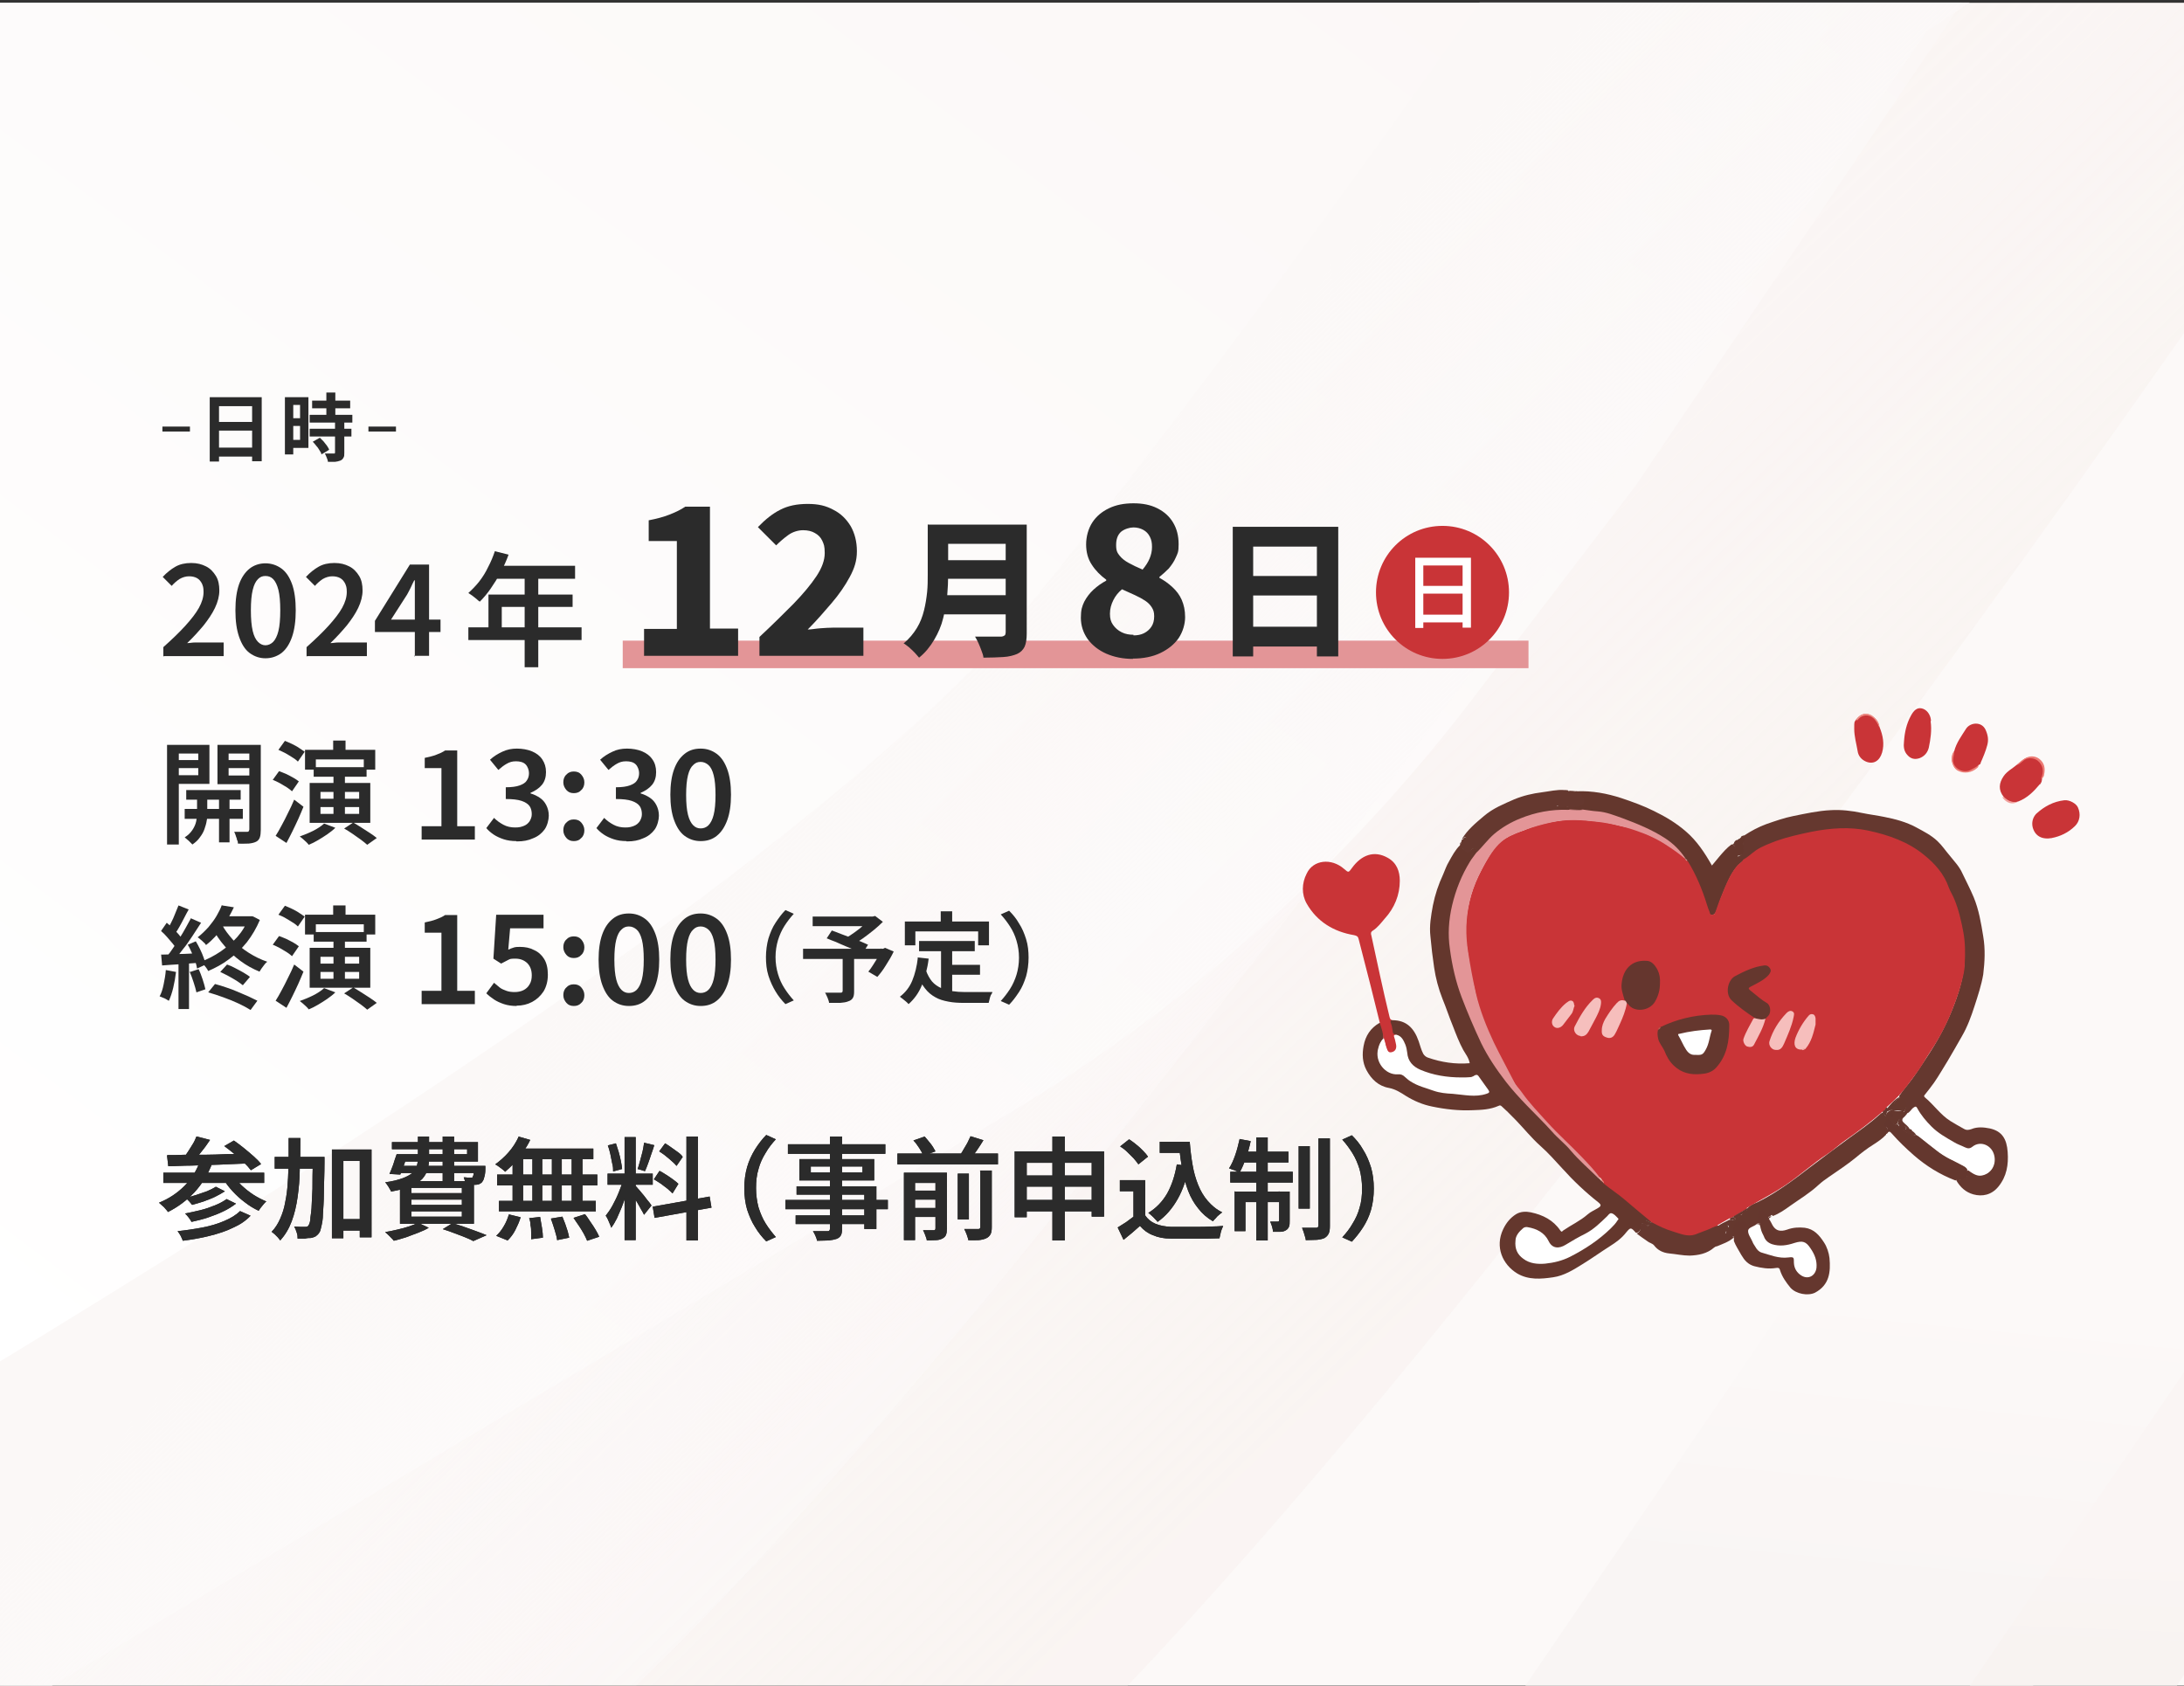 <?xml version="1.0" encoding="UTF-8"?>
<svg xmlns="http://www.w3.org/2000/svg" version="1.1" xmlns:xlink="http://www.w3.org/1999/xlink" viewBox="0 0 706 545">
  <rect x="0" y="0" width="706" height="545" fill="#333333" stroke="none"/>
  <!-- Generator: Adobe Illustrator 29.0.1, SVG Export Plug-In . SVG Version: 2.1.0 Build 192)  -->
  <defs>
    <style>
      .st0 {
        fill: #64372e;
      }

      .st1 {
        fill: #fcf9f8;
      }

      .st2 {
        fill: #fff;
      }

      .st3 {
        fill: url(#linear-gradient1);
      }

      .st4 {
        fill: #ee8d85;
      }

      .st5 {
        fill: #e5bbb2;
      }

      .st6 {
        fill: #f6bfbd;
      }

      .st7 {
        fill: #64372d;
      }

      .st8 {
        fill: #65382f;
      }

      .st9 {
        fill: #65362e;
      }

      .st10 {
        fill: #ed8079;
      }

      .st11 {
        fill: #e49388;
      }

      .st12 {
        fill: #2b2b2b;
      }

      .st13 {
        fill: url(#linear-gradient4);
      }

      .st14 {
        fill: #c93437;
      }

      .st15 {
        fill: url(#linear-gradient5);
      }

      .st16 {
        fill: #f1a09c;
      }

      .st17 {
        fill: url(#linear-gradient3);
      }

      .st18 {
        fill: #db9e98;
      }

      .st19 {
        fill: #65372e;
      }

      .st20 {
        fill: url(#linear-gradient2);
        fill-opacity: .5;
      }

      .st21 {
        fill: #c05a4e;
      }

      .st22 {
        fill: #f2a29e;
      }

      .st23 {
        fill: url(#linear-gradient);
      }

      .st24 {
        fill: #65382e;
      }

      .st25 {
        fill: #ec7b74;
      }

      .st26 {
        fill: #f6bebc;
      }

      .st27 {
        fill: #e39597;
      }
    </style>
    <linearGradient id="linear-gradient" x1="608.8" y1="132.2" x2="598.8" y2="28.6" gradientTransform="translate(0 546) scale(1 -1)" gradientUnits="userSpaceOnUse">
      <stop offset="0" stop-color="#fcf9f8"/>
      <stop offset="1" stop-color="#f9f5f4"/>
    </linearGradient>
    <linearGradient id="linear-gradient1" x1="673" y1="44.2" x2="671.7" y2="11.5" gradientTransform="translate(0 546) scale(1 -1)" gradientUnits="userSpaceOnUse">
      <stop offset="0" stop-color="#faf5f4"/>
      <stop offset="1" stop-color="#f8f3f1"/>
    </linearGradient>
    <linearGradient id="linear-gradient2" x1="478.1" y1="143.6" x2="313.7" y2="313.7" gradientTransform="translate(0 546) scale(1 -1)" gradientUnits="userSpaceOnUse">
      <stop offset="0" stop-color="#f8f0ed"/>
      <stop offset="1" stop-color="#f7efec" stop-opacity=".6"/>
    </linearGradient>
    <linearGradient id="linear-gradient3" x1="372.2" y1="284.4" x2="146.7" y2="472.5" gradientTransform="translate(0 546) scale(1 -1)" gradientUnits="userSpaceOnUse">
      <stop offset="0" stop-color="#f7f0ed" stop-opacity=".2"/>
      <stop offset="1" stop-color="#f7efec" stop-opacity=".2"/>
    </linearGradient>
    <linearGradient id="linear-gradient4" x1="-12.2" y1="100.2" x2="441.9" y2="702.4" gradientTransform="translate(0 546) scale(1 -1)" gradientUnits="userSpaceOnUse">
      <stop offset="0" stop-color="#fff"/>
      <stop offset="1" stop-color="#fbf7f6"/>
    </linearGradient>
    <linearGradient id="linear-gradient5" x1="385.8" y1="203.2" x2="278.2" y2="314.7" gradientTransform="translate(0 546) scale(1 -1)" gradientUnits="userSpaceOnUse">
      <stop offset="0" stop-color="#fcf9f9" stop-opacity=".5"/>
      <stop offset="1" stop-color="#fbf8f7"/>
    </linearGradient>
  </defs>
  <g id="Background">
    <path class="st1" d="M706,.9H0v544h706V.9Z"/>
    <path class="st23" d="M706,233.3v240.2l-48.8,71.4h-164.1l212.9-311.6Z"/>
    <path class="st3" d="M706,443.6v97.9l-2.3,3.4h-66.9l69.2-101.3Z"/>
    <path class="st20" d="M706,.9v106.8c-95.8,136.6-238.6,329.3-341.5,437.2H0v-.3c165.9-94.2,393-234.5,462.7-319.3,47.6-58,106.6-138.9,158.6-212.8.6-.8,1.2-1.7,1.8-2.5,2.1-3,4.2-6,6.3-9h76.7,0Z"/>
    <path class="st17" d="M627.8.9C492.1,133.1,236.1,368.3,129.8,412.1c-31.6,13.1-68.9,16.9-107.9,14.7-7.3-.4-14.6-1-21.9-1.8v-163c142.1-52.6,289.2-114.9,347.6-162.9,33.4-27.4,72.3-62.1,111.4-98.2h168.8Z"/>
    <path class="st13" d="M634.2.9l-2,3-103.4,153-53,69.3c-41,53.6-91.7,99-149.6,133.7l-81.4,48.9L16.8,544.9H0V.9h634.2Z"/>
    <path class="st15" d="M636.7.9l-4.5,3-9.2,6c-.6.8-1.1,1.7-1.7,2.5-44.3,65.1-110,158.1-179.9,251-82.3,109.4-170.2,218.5-235.7,281.4H0v-104.7c7.3-4.4,14.6-8.9,21.9-13.4,130.1-79.9,259.2-168.2,308.7-228.5,44.3-54,98.5-127.8,147.7-197.4h158.4Z"/>
  </g>
  <g id="Text__x2B__illustration">
    <path class="st7" d="M472.4,272.1c0-.2,0-.5.3-.7.3,0,.4-.3.5-.5.2-.4.6-.3.9,0,.4.2.3.6,0,.8-.5.5-.7,1.1-1.1,1.6-.3.5-.4.8.2,1.2,1.4,1,1.3,1,2.6,0,.3-.2.6-.5,1-.3.6.3.8.9.7,1.6-.3,1.1-1.2,1.7-1.8,2.6-2.4,3.7-4.1,7.7-5.3,11.9-1.3,4.7-2,9.6-1.4,14.5.5,4.4,1.3,8.7,2.5,13,1.4,4.7,3.3,9.2,5.2,13.6,1.6,3.7,3.4,7.4,5.4,10.8,1.9,3.1,4.1,6,6.4,8.8,3.3,4.2,7.4,7.6,10.9,11.5,3.3,3.6,7.1,6.9,10.2,10.7,1.9,2.3,4.2,4.1,6.3,6.2.3.3.6.6.8.9.3.3.7.6,1,.9.3.3.7.6,1,.9,3.1,2.2,6.1,4.4,9,7,1.8,1.6,3.6,3.1,5.5,4.6.4.3.8.6.9,1.1-.8.7-1.3.1-1.9-.4,0,.4.5.7.7,1,0,.2.3.4,0,.7-.2.2-.5.1-.7,0-.1,0-.3-.2-.4-.3-.8-.5-1.1-.4-1.3.6,0,.7-.2,1.5-.9,1.9-.2.1-.4.3-.7.2h-.1c-1.6-1.8-1.7-1.8-3.2,0-1.4,1.8-3.2,3.1-5.1,4.3-3,1.9-5.9,4-9,5.9-2.9,1.8-5.9,3.7-9.4,4.2-4,.6-8,.9-11.6-1.2-4.8-2.9-7.3-8.6-4.6-14.3,1-2.1,2.3-3.7,4.2-4.9,1.5-.9,3.2-.9,4.7-.6,3.9.8,7.3,2.5,9.6,5.9.4.6.6.3.9,0,2.6-1.8,5.5-3.1,7.9-5.2,1-.9,2.3-1.4,3.4-2.1,1-.6,1.1-1,.1-1.8-4.2-3.3-8.1-7-11.7-11-2.3-2.5-4.5-5-7.1-7.3-2.8-2.5-5.2-5.5-7.8-8.2-2.6-2.7-3-3-4.6-4.5-.3-.3-.6-.5-1.1-.2-2.7,1.2-5.5,1.3-8.4,1.4-4.4.2-8.8-.3-13.1-1.2-3-.6-5.8-1.8-8.4-3.4-1.7-1.1-3.4-2.2-5.5-2.6-3.4-.6-5.7-2.8-7.3-5.8-1.3-2.5-1.4-5.1-.9-7.8.6-3.3,2.3-5.8,5.1-7.4.2,0,.4,0,.5.3.4,1.5,1.1,3,.8,4.7-.7,1.1-1.3,2.2-1.6,3.5-.9,4.1,2.6,7.9,6.1,7.7,1,0,1.8.4,2.6,1,1.9,1.6,4.2,2.4,6.5,3.4,4.4,1.9,9.1,1.8,13.7,2.4,1.9.2,3.7.2,5.6-.5.7-.2.9-.5.5-1.1-.9-1.3-1.9-2.6-2.8-3.9-.3-.4-.7-.5-1.2-.3-4.8,1.4-9.5.5-14.1-.6-1.2-.3-2.4-.7-3.6-1.2-2.4-1.1-3.9-2.8-4.4-5.5-.2-1.4-.4-2.8-1.3-4.1-.5-.7-1.1-1.3-1.9-1.6-1-.2-1.5-.8-1.6-1.8,0-.7-.3-1.4-.5-2.1-.2-.8,0-1.3.9-1.2,4.5,0,7,2.5,8.5,6.8.5,1.4.8,2.8,1.5,4.1.4.6.9,1,1.5,1.2,4.3,1.5,8.8,2.2,13.5,1.8-.3-1.7-1.3-2.9-2.1-4.3-1.3-2.4-2.3-5-3.3-7.6-1.2-2.9-2.2-6-3.4-8.9-1.3-3.3-2.2-6.7-2.7-10.1-.5-3.4-.9-6.7-1.2-10.1-.4-3.4.2-6.7.8-10,.7-3.5,1.8-6.8,3.3-10,.6-1.4,1.1-2.9,1.9-4.2,1-1.8,2-3.7,3.5-5.2.2-.3.4-.7.5-1v-.2Z"/>
    <path class="st8" d="M563.8,270.1c2.3-1.5,4.7-2.8,7.2-3.7,2.9-1,5.7-2,8.7-2.6,4-.8,8-1.7,12.1-1.9,3.4-.2,6.8.2,10.1.9,2.4.5,4.9.8,7.3,1.3,3.5.7,7,1.6,10.3,3.4,2.4,1.3,4.8,2.5,6.8,4.4,1.5,1.4,2.6,3.1,3.9,4.6,1.5,1.9,3.2,3.6,4.2,5.9,1.2,2.5,2.5,5,3.6,7.6,1.7,4.1,2.4,8.4,3.1,12.7.7,4.1.5,8.2,0,12.3-.6,3.5-1.7,6.8-2.8,10.2-1.1,3.4-2.3,6.7-4.1,9.8-1.5,2.6-3,5.3-4.5,7.8-1.5,2.4-2.9,4.9-4.5,7.2-.9,1.3-1.9,2.5-2.9,3.8-.3.3-.5.6,0,1,2.9,2.4,5,5.6,8.2,7.6,1.5.9,3,1.8,4.5,2.6.7.4,1.4.3,2.3,0,1.9-.8,4-.6,6-.2,3.9.9,5.4,3.4,5.7,7.6.3,4.1-.3,7.9-3,11.2-2.2,2.7-5.2,3.3-8.1,2.5-2.5-.7-4.2-2.3-5.5-4.5.5-.4,1.2-.3,1.8-.4,1.3-.2,1.9-.9,1.7-2.2,0-.4,0-.5.3-.7.6,0,.9.4,1.3.7,2.4,1.5,5.2.9,6.5-1.5,1.3-2.3.3-5.7-2-6.8-1.4-.7-2.9-.7-4.1.4-.9.8-1.7.7-2.7.3-3.4-1.4-6.5-3.3-9.4-5.5-2.3-1.8-4-4-5.6-6.4-.8-1.2-1-1.3-2.1-.2-.4.4-.7.9-1.4,1-.2-.8-1-.2-1.3-.6.3-.8.8-1.5.5-2.5-.3-1.3-.8-1.6-1.9-1-.1,0-.2.1-.3.2-.4.3-.8,1-1.2.5-.5-.5.3-.9.6-1.4s1.3-.4.9-1.3c1.2-1.9,2.8-3.6,4.1-5.4,1.6-2.2,3.1-4.5,4.6-6.8,3.7-5.5,6.8-11.3,9.1-17.5,1.8-4.8,3.2-9.8,3.3-15,0-4.7-.7-9.2-1.9-13.8-.9-3.4-2.4-6.4-3.9-9.5-2.5-5.2-6.3-9.3-11.5-12-4.1-2.2-8.5-3.8-13-5-3.3-.9-6.7-1-10.1-.6-1.2,0-2.3-.1-3.4,0-4,.4-7.8,1.4-11.7,2.3-2.4.5-4.8,1.5-7.1,2.2-2.3.7-4.4,2-6.3,3.5-.8.6-1.4,1.4-2.4,1.7-.5,0-1,0-1.4-.3-.3-.2-.8-.3-.8-.8s.5-.4.8-.6c.6-.3.9-.9.9-1.5,0-1.6.2-3.2.5-4.7v-.3Z"/>
    <path class="st14" d="M447.2,335.8c0-1.7-.6-3.3-1.1-4.9-1-4-2-8.1-3-12.1-1.3-5.1-2.6-10.1-3.9-15.2-.2-.9-.6-1.1-1.5-1.3-6.6-1.1-12-4.4-15.3-10.2-1.7-3-1.6-6.6,0-9.7,2.1-4.5,8-5.1,12.1-1.5,1.5,1.3,1.4,1.2,2.6-.4,3-4.1,7.1-5.7,11.5-3.2,2.9,1.6,3.9,4.4,3.9,7.4,0,4.6-1.7,8.8-4.9,12.3-1.2,1.4-2.3,2.9-3.9,3.9-.6.4-.6.9-.4,1.5,1.9,8.7,3.7,17.4,5.8,26,.2.7.2,1.4,1.2,1.3-.6,0-1,.2-.7,1,.3.8.5,1.7.6,2.6,0,.8.5,1.2,1.3,1.3-.3.4-.4.9-.2,1.4.2.7.4,1.4.5,2.1,0,1.1-.6,2.1-1.6,2.3-.9.2-1.6-.2-2-1.4-.4-1.1-.7-2.2-.8-3.3h-.2Z"/>
    <path class="st7" d="M563.8,270.1c.2,0,.6.3.4.6-.8,1.3-.5,2.6-.6,4,0,1-.3,1.8-1.5,1.9-.2,0-.3,0-.4.2,0,0,0,.3,0,.3.7-.1,1,.7,1.7.7.2.4,0,.7-.4.9-2.6,2.1-3.9,5.1-5.2,8-1,2.3-1.9,4.7-2.7,7.1-.1.4-.3.9-.5,1.2-.3.5-.7.8-1.3.8s-.9-.5-1.1-1c-.9-2.5-1.8-5-2.6-7.5-1.1-3.2-2.9-5.9-4.4-8.9-.2-.4-.5-.7-.8-1-2.4-3.1-5.2-5.6-8.7-7.5-4.9-2.6-10-4.6-15.2-6.4-2.1-.8-4.3-.9-6.5-1.1-.9,0-1.8,0-2.7-.3-1.3-.3-2.6-.2-3.8-.2h-.4c-1.1,0-2.1-.2-3.2-.1-.6,0-.9-.3-.8-.8,0-.7.5-.3.9-.4,2-.1,4,.4,6-.1,1.3-.4,1.7-1.4,1.1-2.6-.5-1-1.1-1.5-2.3-1.1-.8.2-1.8,0-2.1-1,1-.2,2,.3,3,0,5-.2,9.8.7,14.4,2.2,3.6,1.2,7.2,2.5,10.6,4.2,3.7,1.8,7.2,3.9,10.3,6.6,3.5,3,6.1,6.9,8.4,11,.8-1,1.6-1.9,2.4-2.9,1.2-1.4,2.4-2.8,3.9-3.9.3,0,.6-.1.8.2.1.1,0,.3.1.4v-.3c-.1-.6-.1-1.1.4-1.5,0,0,.1-.1.2-.2.3,0,.7,0,.8-.4.5.1.5-.3.8-.5,0-.5.5-.4.7-.6h.2Z"/>
    <path class="st24" d="M614,354.1c.2,0,.4,0,.7-.1-.6,1.1-1.9,1.4-2.3,2.7,1.1-.8,2.1-2.2,3.5-.8.8.8.3,2.9-.6,3.6.6.5.3.9,0,1.3-.3.4-.8.7-1.2,1-.6.4-.5,1.2-1,1.7-.8.4-1.2-.3-1.7-.6-.9-.7-1.4-.6-1.8.4-.2.4,0,.7.2,1,.4.5.7,1,.5,1.7,0,0-.2.1-.3.2-.2,0-.3,0-.3-.2v.8c-1.2,1.3-2.7,2.3-4.1,3.2-2.1,1.3-4,2.8-5.8,4.3-2.7,2.2-5.6,4.1-8.5,6.1-1.2.8-2.4,1.7-3.5,2.7-2.8,2.6-6,4.5-9.1,6.7-1.8,1.3-3.5,2.5-5.6,3.3-.2-.2-.4-.4-.7-.7-.2.3-.2.8-.6.9-.4,0-.6-.3-.8-.5-1.4-1.2-1.9-1-2.3.8-.1.6-.2,1.2-.8,1.6-.8.7-.8.8-1.9.4,0,.3,0,.7-.3,1-.3.3-.5.9-1,.8-.4,0-.3-.6-.4-1,0-.8-.5-1-1.3-.9-1.9,0-2.1.2-2.4,2.2,0,.4,0,.8-.3,1.2-.6.2-.8-.2-1-.6v-.6c-.2-1.6-.6-1.9-2.1-1.4.3,0,.5-.2.8-.2.6,0,1,.4.5,1-.3.4-.5.8-.6,1.3-.1.9-.7,1.2-1.6,1.1-1-.2-1.6-.7-1.5-1.6,0-.4,0-.9.3-1.3,1.1-1.1,2.6-1.5,3.9-2.3.3.1.7.2,1,0,.3,0,.6.1.9,0,.4-.4.8-.7,1.1-1.1,0-.1.2-.3.3-.4.2-.3.8.4.9-.5,0-.4.9-.7,1.4-1.1.2-.2.2-.3.2-.5.9-1.2,2.3-1.6,3.6-2.2,6-3,11.3-7,16.5-11,4.3-3.3,8.7-6.5,13-9.7,3.2-2.3,6.5-4.6,9.5-7.3.4-.3.7-.8,1.3-.8.3.3.5.7.8,1.1.2-.4.3-.9.6-1.2.7-.7,1.4-.9,2.4-.6.6.2,1.4.3,2.4-.1-.8-.2-1.7,0-1.9-.9-.7.3-1.5.2-2.1.8s-.9.5-1-.3c1.2-1.5,2.4-3,4.1-3.9v-.5Z"/>
    <path class="st19" d="M560.3,398.6v-.9c.2-2.6.7-3,3.3-2.8.6,0,.9.4,1,.9v1.4c.6-.7,1.3-1.1.7-2.1h.8c.9.3,2-.3,2.1-1.3v-.4c0-.8.4-1.8,1-2.1s1.3.5,1.8.9c.2.2.2.7.7.5.3-.2.2-.5,0-.7-.1-.2,0-.3,0-.4h.5c.3.3.7.6.6,1.1-.1,0-.3.2-.4.3-.3.3-1,.2-.7.9.6.7.9,1.5,1.3,2.2,1,1.7,2.4,2.2,4.7,1.4,1.9-.7,3.8-.8,5.7-.6,3,.4,4.7,2.4,6.2,4.7,1,1.5,1.6,3.4,1.8,5.1.4,4.5,0,8.7-4.7,11.2-2.3,1.1-6.1.4-7.9-1.6-1.4-1.7-2.7-3.5-3.4-5.7-.2-.8-.6-.8-1.3-.7-2.4.4-4.8,0-7.1-.6-2-.6-3.1-1.9-4.1-3.6-.8-1.5-1.8-2.9-2.4-4.5,0-.2,0-.4,0-.6v-1s-.2.1-.3.2c-.8-.3-.8-.7-.1-1.5l.2.3Z"/>
    <path class="st8" d="M506.9,255.7c.8.5,1.6,1.1,2.7.6.7-.3,1.5-.2,1.7.8,0,.2.1.4.3.5.9,1.1.5,2.7-.9,3-1.3.3-2.6.8-4,.2-.3-.1-.8-.2-1.1,0-.8.4-1.4.1-2.3-.4.3.6,0,1,.8,1s2.2.1,3.3.2c-.2.6-.7.4-1.1.4-6,0-11.7,1.2-17.1,3.9-4.1,2-7.4,5-10.3,8.4-.4.5-.8,1.3-1.7,1.3,0-.5-.2-1.3-.7-1.3s-.9.5-1.2,1c-.6.8-1.3,0-1.9-.3-.3-.2-.5-.8-1-.8s-.2-.2-.1-.4c.2-.9.8-1.7,1.3-2.4.1-.2.7-.2.3-.6s-.6-.3-.8.2c0,.2-.3.2-.5.2,1.8-3,4.5-5.2,7.1-7.4,2.9-2.5,6.4-3.9,9.8-5.4,2.9-1.2,5.9-1.9,9.1-2.3,2.4-.3,4.7-.9,7.1-.7.4,0,.8,0,1.2.1v.2Z"/>
    <path class="st8" d="M560.3,398.6c-.3.5-.4,1,.1,1.5-1.6,1.4-3.5,2-5.4,2.8-.3,0-.7.2-.9.4-2.3,2-5.1,2.5-7.9,2.6-2.2,0-4.4-.5-6.6-.7-2-.2-3.7-1-4.9-2.6-.6-.7-1.5-.8-2.1-1.3-1.2-.8-2.4-1.7-3.5-2.5.7-.4,1.2-.9,1.2-1.8s0-1.3.7-1.6c.7-.3,1,.4,1.4.7,0,.1.3.3.6,0-.7-.4-.8-1.2-.9-2,.6.7,1.2,1.3,2,.9.6-.3,1,.1,1.5.4,3.3,1.9,6.9,2.9,10.6,3.6.8.1,1.7,0,2.4-.4,1.8-1,3.8-1.3,5.7-2.3.4-.2.8-.4,1.3,0v1.1c0,1,.4,1.5,1.4,1.6.8,0,1.2-.4,1-1.2,0-.3,0-.6.3-.9s.8-.1.5-.6c-.2-.3-.6-.2-.9,0-.3.1-.7.3-1.2,0,.9-.4,1.7-.8,2.5-1.3,0,1.1,1.1,2,.8,3.3,0,.2.3.3.6.4h-.3Z"/>
    <path class="st0" d="M610.1,365.9c.3-.7,0-1.4-.5-1.6-1.4-.8,0-1.4,0-2,.3-.8.9-.3,1.4,0,.8.2,1,1.3,1.9,1.2,0-.1.3-.1.5,0,0,0,.2.1.2.2.4.7.9.3,1.4.2.5,0,1,.1,1.2.6,0,.4-.2.7-.7.9.6.5,1.1.9,1.9,1,.4,0,.7.2.7.7s.3.2.6.1c0,0,0-.2.2-.2.2-.1.4-.2.6-.1,1.8.8,3,2.3,4.6,3.4,2.4,1.7,4.6,3.8,7.4,4.8,1.2.4,2.2,1.3,3.5,1.8.6.2,1.2.7.9,1.5.2.7.4,1.4-.1,2.1,0,.2-1.3,1.2-1.6,1-1.1-.6-.8.2-.7.8-.7,0-.5-1.2-1.4-.7-5-1.9-9.5-4.7-13.5-8.2-2.5-2.2-4.8-4.4-7-6.9-.4-.4-.7-1-1.4-.4h-.3.2Z"/>
    <path class="st14" d="M663.4,270.9c-3.3.6-5.5-.6-6.3-3.4-.4-1.6,0-3.2,1.1-4.4,2.6-2.4,5.6-4,9.1-4.4,1.7-.2,3.9,1.1,4.4,2.3,1,2.2.6,4.5-.9,6-2.2,2.2-4.9,3.4-7.5,3.9h.1Z"/>
    <path class="st14" d="M647.7,250.9c1.1-1.6,2.9-2.5,4.3-3.7.7-.5,1.3-1.1,2-1.6,2-1.5,5-.9,6,1.2.8,1.6.9,3.2,0,4.8,0,.7-.3,1.3-.6,1.9-2,2.4-4.1,4.5-7,5.6-1.9.6-3.4,0-4.7-1.5-1.8-2.3-1.5-4.5,0-6.7h0Z"/>
    <path class="st14" d="M631.7,242.9c.7-2.8,2.4-5,3.9-7.4,1.4-2,4.9-2.3,6.2.3.8,1.7,1.1,3.3.6,5.1-.5,1.9-1.3,3.8-2.1,5.6,0,.4-.3.7-.7.8-1.6,2.2-4.6,2.9-7,1.5-1.1-.7-1.9-2.9-1.5-4.2.1-.5.3-1.1.5-1.6h.1Z"/>
    <path class="st14" d="M624.1,233.2c.4,2.8,0,5.7-.6,8.5-.4,1.6-1.4,2.8-3,3.4-1.5.5-2.8.2-3.8-.9-1.3-1.3-1.4-2.9-1.2-4.6.2-2.9.8-5.6,2.2-8.2,1-1.9,2.1-2.7,3.5-2.4,1.5.3,2.8,1.8,3,3.8v.3h-.1Z"/>
    <path class="st14" d="M607.6,235.1c1.1,2.7,1.6,5.4.8,8.2-.8,2.7-2.8,3.9-5.2,2.9-1.4-.6-2.5-1.8-2.7-3.4-.4-2.4-1.1-4.7-1.1-7.2s0-2,.6-3c.9-1,1.8-1.9,3.3-1.8,1.6.1,3.6,1.7,4,3.3,0,.3,0,.7.3.9h0Z"/>
    <path class="st25" d="M659.8,251.7c1-2.3.7-4.3-1.1-5.8-1.3-1-3.3-1.1-4.6,0-.7.5-1.2,1.2-2.1,1.4.8-.9,1.7-1.6,2.7-2.2,1.6-.9,3.3-.7,4.5.2,1.7,1.3,2,3.1,1.6,5,0,.5-.3,1-.7,1.4,0,.1-.2.1-.3,0h0Z"/>
    <path class="st10" d="M631.7,242.9c0,1.3-.6,2.5-.2,3.8.7,2.1,3.5,3.3,5.5,2.2.9-.5,1.9-.9,2.6-1.6,0,.5-.2.8-.5,1-1.7,1.5-4.1,1.9-6.1.9-1.8-.8-3-4.3-1.3-6.4h0Z"/>
    <path class="st4" d="M607.6,235.2c-.6-1.1-1.1-2.3-2.1-3.1-1.4-1.2-3.5-1.1-4.7.3-.2.2-.3.6-.8.4,1-2.1,3.8-2.7,5.5-1.2,1.1,1,2,2,2.1,3.6Z"/>
    <path class="st16" d="M647.3,257.7h.5c1.3,1.2,2.7,1.8,4.5,1.5-1.8,1-3.6.5-5-1.4h0Z"/>
    <path class="st8" d="M509.9,255.8c-1,.5-2,0-3,0,1-.3,2,0,3,0Z"/>
    <path class="st8" d="M560.9,273.4c-.3-.1-.6-.2-.8-.4.5-.3.6-1,1.2-1.2-.4.4,0,1.1-.3,1.5h0Z"/>
    <path class="st24" d="M571.9,394.1c-.2,0-.5.2-.4-.2.2-.5.5-.7,1.1-.7,0,.4-.8.3-.7.9Z"/>
    <path class="st14" d="M659.8,251.7h.3c0,.7-.2,1.4-.7,1.9-.1-.7.5-1.2.4-1.8h0Z"/>
    <path class="st8" d="M560.4,400.1c0-.3,0-.5.2-.9.5.6.2,1.2.2,1.7-.2-.2,0-.7-.4-.8Z"/>
    <path class="st8" d="M562.3,271.3c0,.2.2.5,0,.7-.3.2-.5-.2-.8-.3.2-.2.5-.4.8-.4Z"/>
    <path class="st24" d="M610.1,365.9h.3c-.2.3-.3.7-.8.7h0c0-.5.3-.6.6-.8h-.1Z"/>
    <path class="st8" d="M563.1,270.7c-.2.3-.2.8-.8.5.2-.2.4-.5.8-.5Z"/>
    <path class="st8" d="M472.4,272.1c0,.4-.2.8-.5,1,0-.4.2-.8.5-1Z"/>
    <path class="st14" d="M555.3,396.3c-1.2.1-2.1.8-3.2,1.2-1.4.5-2.8,1.1-4.2,1.6-2.4.8-4.8-.3-7.1-1-2.4-.7-4.7-1.8-6.9-3-2.9-2.4-5.7-4.7-8.6-7.2-2.2-1.9-4.7-3.5-6.9-5.3-.1-.4-.5-.7-.8-1-.3-.3-.6-.6-.8-.9-2.8-3.7-6.3-6.8-9.4-10.1-1.9-2-4.1-3.8-5.9-5.8-3.4-3.8-6.9-7.4-9.9-11.5-3.4-4.8-5.9-10.1-8.5-15.3-1.9-3.8-3.6-7.6-4.8-11.7-.6-2.1-1.2-4.2-1.6-6.4-.5-2.4-1.3-4.6-1.6-7.1-.4-4.3-1.5-8.6-1.3-13,.3-5.8,1.6-11.4,4.1-16.6,1.4-2.8,2.8-5.6,4.6-8.2,2.2-3.2,5.4-5,9-6.2.7-.2,1.4-.5,2.1-.8,3.6-1.5,7.5-2.3,11.3-2.8,2.6-.4,5.4-.3,8.1,0,1.5.2,2.9.3,4.4.4,2.7.3,5.2,1.2,7.9,1.7,3.6.6,6.9,2.2,10.2,3.8,2.7,1.3,5.1,3.1,7.5,4.8.7.5,1.2,1.1,1.7,1.7.3.3.5.7.9.8,2.7,4.4,4.7,9.2,6.2,14.1.2.7.5,1.5.8,2.2.2.5.1,1.1.9,1,.7,0,.9-.5,1.1-1.1.7-1.9,1.3-3.8,2.1-5.6,1.3-3.2,2.6-6.5,4.9-9.2.6-.7,1.5-1,1.9-1.9,1.5-.8,2.7-2,4.1-3,2.1-1.4,4.4-2.2,6.7-3.1,3.7-1.3,7.4-2.1,11.2-2.9,6.1-1.2,12.3-1.7,18.4-.4,6.5,1.4,12.9,3.6,18.1,7.9,3.5,2.8,6.5,6.2,8,10.6.5,1.3,1.3,2.5,1.8,3.8,1.4,3.4,2.2,7,2.9,10.7.6,3.4.6,6.8.4,10.2,0,2-.5,3.9-1,5.8-1,4-2.5,7.8-4.1,11.6-1.7,3.8-3.7,7.5-6.1,11-1.6,2.4-2.9,4.9-4.6,7.1-1.7,2.3-3.4,4.7-5.4,6.9-1.3,1.3-2.6,2.6-4,3.8-.2.3-.3.8-.7,1.1-.2.2-.4.4-.7.4-3.9,3.4-7.9,6.4-12.1,9.3-1.9,1.3-3.6,3-5.6,4.3-4.8,3.1-9.1,7.1-13.9,10.3-3.6,2.4-7.4,4.4-11.1,6.5-.4.2-.7.5-1.1.7,0,.3-.3.5-.5.6-1.3.6-2.4,1.5-3.6,2.1-.2.1-.5.3-.7.4-.3,0-.5.3-.9.3-1.3.7-2.6,1.5-3.9,2.2l.2.2Z"/>
    <path class="st27" d="M544.8,277.7c-1.8-1.6-3.8-3-5.8-4.3-3.1-2.1-6.4-3.6-9.9-4.8-4.3-1.5-8.8-2.5-13.3-3-4.3-.5-8.7-.8-13.1,0-5,1-9.9,2.5-14.6,4.7-2.8,1.3-4.8,3.7-6.5,6.3-2.9,4.6-5.3,9.5-6.5,14.7-1.3,5.4-1.4,11-.5,16.6.7,4.4,1.5,8.8,2.5,13.2,1.3,5.5,3.4,10.8,5.8,15.9,2.1,4.3,4.4,8.5,6.6,12.8.6,1.2,1.7,2.2,2.5,3.4,2.4,3.4,5.3,6.4,8.1,9.5,3.6,4,7.7,7.6,11.4,11.5,2,2.1,3.9,4.1,5.6,6.4,0,.4-.2.4-.5.2-2.9-2.9-6.1-5.6-8.8-8.8-1.8-2.2-4.2-4-6.1-6.2-2.6-2.9-5.4-5.6-8.1-8.4-2.4-2.5-4.7-5-6.8-7.7-3-3.9-5.8-8-8-12.5-2.3-4.9-4.4-9.8-6.3-14.8s-3.1-10.3-3.8-15.6c-.7-4.7-.4-9.4.7-14.1,1.2-5.1,3.1-9.8,5.8-14.2.6-1,1.4-1.9,2-2.8,2-1.9,3.7-4.3,5.8-6.1,2.5-2.1,5.4-3.8,8.4-5,4.9-2,10.1-3,15.5-2.8.2,0,.3,0,.5-.1,1.4-.2,2.8.3,4.2,0,1.6.2,3.3.5,4.9.6,2.8.2,5.4,1.3,8,2.2,4.8,1.8,9.5,3.7,13.8,6.5,2.6,1.7,4.7,3.8,6.4,6.3v.3h0Z"/>
    <path class="st2" d="M447.2,335.8c.7.9.6,2,1,2.9.3.9.6,1.8,1.8,1.4,1.1-.3,1.5-1.2,1.3-2.4-.2-.8-.3-1.6-.6-2.4-.3-.8.2-.8.7-.8,1.7.4,2.3,1.8,2.9,3.2.3.8.5,1.7.6,2.6.2,2.8,1.9,4.5,4.2,5.5,4.2,1.8,8.7,2.5,13.3,2.5s3,0,4.4-.7c.7-.3,1,0,1.3.5l3,4.2c.5.7.4,1-.6,1.3-3.6,1.2-7.2.3-10.9,0-2.1-.1-4.2-.3-6.2-1-2.5-.9-5.1-1.5-7.4-3-.7-.4-1.3-1-1.9-1.5-.6-.6-1.3-.9-2.2-.8-4,.3-7.6-4-6.4-8.3.3-1.3.8-2.4,1.7-3.3h0Z"/>
    <path class="st2" d="M489.9,401.1c0-1.6,1.1-2.9,2.5-4.1.4-.3.9-.4,1.4-.3,3,.5,5.5,1.8,6.8,4.5,1.2,2.5,3.4,2.5,5.5,1.2s4.2-2.5,6.4-3.6c2.7-1.4,4.8-3.5,7-5.6.4-.4.8-1.1,1.4-1,.9.2,1.5,1,2.2,1.7.2.2,0,.4-.2.6-.6,1-1.4,1.8-2.2,2.6-3.9,3.8-8.3,6.7-13.2,9.2-2.6,1.3-5.2,1.9-8,2.2-2.5.2-5,0-7.1-1.6-1.8-1.3-2.8-3.1-2.5-5.9h0Z"/>
    <path class="st8" d="M527.7,396.6c.6.3,1,.5,1.4.7.2.1.5.3.2.5-.2.2-.5.1-.6,0-.3-.4-.8-.5-1-1.2Z"/>
    <path class="st8" d="M529.6,396.4c-.4,0-.7,0-1.1.2v-.3c.4-.3.7-.2,1,.1h0Z"/>
    <path class="st5" d="M516.7,380.8c.2,0,.3-.1.5-.2.3.2.5.5.7.8,0,.2,0,.3-.3.3-.3-.3-.6-.6-.9-.9Z"/>
    <path class="st8" d="M475.5,276.9c0-.7.3-.9.7-1,0,.5-.4.6-.7,1Z"/>
    <path class="st11" d="M517.5,381.7s.2-.2.3-.3c.4.3.7.6.7,1.1-.3-.3-.6-.5-.9-.8h0Z"/>
    <path class="st2" d="M636,378.2c-.3-.8-1-1.1-1.7-1.5-2.8-1.5-5.7-2.7-8.2-4.7-2.2-1.7-4.4-3.5-6.6-5.2-.7,0-1-.8-1.5-1.2-.3-.2-.5-.4-.8-.7-.6-.7-1.3-1.3-1.9-1.9-.5-.5-.8-1.1-.3-1.8.6-.4.7-1.2,1.5-1.3.9-.3,1.3-1.3,2-1.8.6-.4.9-.6,1.3.2,1.2,2.2,2.8,4.1,4.6,5.9,2.1,2.1,4.6,3.5,7.2,5,1.1.7,2.4,1.1,3.6,1.7.9.4,1.5.5,2.4-.2,2.6-2.1,6.4-.5,7.1,3,.6,3-1.1,5.7-4,6.3-1.4.3-2.6-.4-3.8-1.2-.3-.2-.6-.5-.9-.7h0Z"/>
    <path class="st0" d="M616.5,360c-.4.5-.8,1-1.3,1.4-.5.5-.9.6-1.3.1.6-.6,1.8-.8,1.4-2.1.4.2,1.1-.2,1.2.6Z"/>
    <path class="st0" d="M637.7,380.4c-.4-.4-.7-.6-1.2-1,.7,0,1.1.2,1.2,1Z"/>
    <path class="st8" d="M511.7,261.8c-1.4.2-2.8,0-4.2,0,1.4-.4,2.8,0,4.2,0Z"/>
    <path class="st8" d="M560.9,273.3c.3.5.3.9,0,1.2h-.3c-.3-.5.2-.7.3-1.1h0Z"/>
    <path class="st8" d="M512.9,257c-.4,0-.8-.1-1.3-.2.6-.2,1,0,1.3.2Z"/>
    <path class="st18" d="M544.8,277.7v-.3c.2.3.5.6.7.8-.5.2-.6-.3-.7-.6h0Z"/>
    <path class="st8" d="M613.9,361.5c.5.6.9,0,1.3-.1-.3.5-.4.8,0,1.3.7.8,1.7,1.3,2.1,2.3-.2.7.4.4.7.5.6.4,1.1.8,1.4,1.4-.2,0-.4.2-.7.1,0,.3.4.8-.1.7-.3,0-.9-.4-.8-.7.1-.4,0-.5-.2-.4-1.2.3-1.6-1-2.6-1.1-.2,0-.2-.3,0-.4,0,0,.2-.2.3-.1.3,0,.6.4.9-.2.1-.3,0-.3,0-.4-.3-.2-.6-.4-1.1-.1-.8.5-1.3.2-1.3-.8,0,0,.2,0,.3-.1,0,0-.1,0-.2.1h-.5c.2-.7,0-1.5.9-1.9h-.2Z"/>
    <path class="st8" d="M609.2,358.9c.2-.4.4-.7.8-1,0,.3.3.7.5.4.5-1.1,2.1-.2,2.5-1.4,0-.1.5.1.4.4-.3.9.3.8.9.7.4,0,.9-.3.9.3s-.4.8-1,.7h-1.2c-1,0-2-.4-2.9.3-.4.2-.7,0-.9-.3h0Z"/>
    <path class="st19" d="M560.4,393.2c1.5-.9,2.9-1.7,4.4-2.6.3,0,.5.2.2.4-.6.5-1.1,1.1-1.8,1.3.2.2.4.3.6.5h-.2c-1.5-.5-1.6,1.2-2.4,1.6-.2-.1,0-.5-.5-.6-.3,0-.4-.4-.2-.7h0Z"/>
    <path class="st0" d="M609.2,358.9l.9.3c-.2.5-.3,1-.5,1.7-.5-.6-1.1-.8-1-1.5.1-.2.3-.4.5-.5h.1Z"/>
    <path class="st0" d="M611.5,359.8c.3.5.7.9.3,1.3,0,.2-.4.2-.5,0-.4-.5.1-.8.2-1.4h0Z"/>
    <path class="st8" d="M560.4,393.2c-.2.7,1.1.5.6,1.3-.3,0-.7,0-1-.3-.2,0-.3-.3-.3-.5.2,0,.4-.3.6-.4h.1Z"/>
    <path class="st19" d="M559.9,393.6c.2.1.3.3.3.5-.4.2-.8,1-1-.1.2-.3.4-.4.7-.4Z"/>
    <path class="st0" d="M610.1,365.9c-.2.2-.4.4-.6.7-.4-.4.2-.6,0-1,.2,0,.3.2.5.3h0Z"/>
    <path class="st0" d="M609.7,365.6c-.2,0-.4.2-.6,0,0-.2,0-.3.1-.3.3,0,.4.2.5.4h0Z"/>
    <path class="st0" d="M614.3,360.3q.2,0,.2.2s0,.2-.2.2-.2,0-.2-.2c0,0,.1-.2.2-.2Z"/>
    <path class="st2" d="M570.1,399.4c.4,1.4,1.3,2.3,2.7,2.8,2.5.8,4.9.4,7.3-.4,2.6-.8,3.7-.5,5.2,1.8,1.3,1.9,2.1,3.9,1.9,6.2-.3,2.6-2.6,3.9-4.8,2.6-1.5-.9-2.4-2.3-2.5-4.1,0-1.9,0-2-1.8-1.8-3.1.4-5.9-.8-8.7-1.6-.9-.3-1.5-1-2-1.9-.3-.5-.7-1-.9-1.6-.5-1.2-1.5-2.4-1.4-3.6.1-1,1.9-1.3,2.8-2.1.7-.5,1.1-.3,1.3.4.3,1,.7,2.1.9,3.1v.2Z"/>
    <path class="st24" d="M570.1,399.4c-.6-.9-.9-2-1.1-3-.2-.8-.5-.7-1.1-.5,1.3-1.3,1.4.5,2.1.8.3-.2,0-.4,0-.6,0-.4.4-.5.7-.4.3,0,.5.3.4.5-.9,1,.1,2.5-1,3.3h0Z"/>
    <path class="st19" d="M536.8,332c5.2-2.5,10.6-3.8,16.3-4,1,0,2,0,3,.2,1.6.2,3,1.5,2.9,3.3,0,5-.7,9.8-4.3,13.7-1.4,1.5-3.2,1.9-4.9,2-3.2.3-6.2-.3-8.7-2.7-1.5-1.4-2.4-3.1-3.1-4.9-.6-1.3-1.7-2.4-2-3.9-.2-1-.3-1.9,0-2.9.2-.4.6-.6.8-.9h0Z"/>
    <path class="st9" d="M525.2,323.4c-.5-1.8-1.2-3.5-1-5.3.4-4.7,3.2-7.8,8-7.5,1.7,0,2.8,1.4,3.6,2.9.7,1.4.9,2.8.8,4.4,0,2.1-.5,4-1.6,5.9-1.8,3.1-6.8,3.6-8.7.8,0,0-.2-.1-.3-.2-.4-.2-.6-.4-.7-.9h0Z"/>
    <path class="st19" d="M567.4,329.2c-2.7-1.8-5.3-3.6-7.7-5.9-2.1-2.1-1.2-6.4,1.1-7.7,3-1.6,6.1-3.1,9.5-3.5.9-.1,1.5.3,1.9,1,.5.8,0,1.4-.4,2-1.3,1.5-3.1,2.4-4.8,3.3-2.2,1.1-2.2,1-.3,2.5,1.4,1.1,2.8,2.4,4.4,3.3,1.3.7,1.5,3.2.5,4.2s-.6.6-.9,1c-1,.7-2.1.7-3.3-.1h0Z"/>
    <path class="st6" d="M510.9,334.9c-1.4-.1-2.5-1.7-1.9-3,1.6-3.1,3.3-6.2,5.9-8.7.6-.6,1.2-.9,2-.5s.7,1.3.6,2c-.2,1.5-.9,2.9-1.6,4.3-.8,1.5-1.6,3-2.4,4.5-.6,1-1.3,1.6-2.6,1.5h0Z"/>
    <path class="st26" d="M525.2,323.4c.4.2.5.5.7.9-.4,2.4-1.3,4.6-2.3,6.8-.5,1-.9,2.1-1.5,3.1-.6,1.2-1.6,1.6-2.7,1.2-1.3-.4-1.7-1-1.6-2.4,0-1.3.5-2.5,1.1-3.6,1.1-1.8,2.3-3.6,3.7-5.1.7-.8,1.5-1.2,2.6-.8h0Z"/>
    <path class="st26" d="M574,339.4c-1.3,0-2.4-1.5-2-2.8,1.1-3.5,3-6.5,5.5-9.1.5-.5,1.2-1,2-.5.7.5.4,1.1.3,1.8-.6,3-1.9,5.8-3.1,8.6-.5,1.1-1.1,2.2-2.6,2h0Z"/>
    <path class="st26" d="M582.5,339.3c-2.4.1-2.8-1.7-2.1-3.8,1-2.6,2.4-5,4.2-7.1.4-.5.9-.7,1.5-.5.6.2.7.8.8,1.3v2c-.7,2.8-1.3,5.6-3.3,7.9-.3.2-.7.3-1,.4v-.2Z"/>
    <path class="st26" d="M567.4,329.2c1.1.2,2.2.6,3.3.1-.7,3-2.3,5.7-3.7,8.4-.4.8-1.3.9-2.2.6-.7-.2-1.5-1.6-1.2-2.5.8-2.3,2.1-4.4,3.2-6.5,0-.1.4-.1.6-.2h0Z"/>
    <path class="st26" d="M509,325.1c-.4.9-.4,2-1.1,2.8-.9,1.1-1.7,2.3-2.6,3.4-.8,1-2,1.3-2.8.7-.8-.5-1.1-1.7-.5-2.7,1.2-1.8,2.5-3.6,4.2-5,.2-.2.5-.3.7-.5.4-.3.9-.5,1.4-.2.5.3.5.9.6,1.4h.1Z"/>
    <path class="st21" d="M536.8,332c0,.5-.4.7-.8.9,0-.5.4-.8.8-.9Z"/>
    <path class="st22" d="M582.5,339.3c.3-.3.6-.4,1-.4-.2.4-.6.5-1,.4Z"/>
    <path class="st0" d="M618.1,365.5c-.4.5-.9.4-1.2-.1-.3-.5.2-.4.5-.4s.6.2.7.5Z"/>
    <path class="st0" d="M613.5,363.5c.3-.4.6-.5.9-.5,0,0,0,.2,0,.3-.2.4-.6.2-1,.2h0Z"/>
    <path class="st0" d="M618.9,367.1c-.3-.3-.6-.5-.8-1.1.5.2.8.5.8,1.1Z"/>
    <path class="st2" d="M547.6,341c-.8,0-1.7-.4-2.5-1.6-1-1.5-1.6-3.1-2.5-4.6-.3-.5,0-.6.3-.6,3.2-.8,6.5-1.2,9.8-1.4.3,0,.7,0,.6.4-.7,2-.8,4.2-1.9,6.1-1,1.8-1.3,1.8-3.8,1.7Z"/>
    <path class="st12" d="M52.8,212.2v-3c2.8-2.5,5.2-4.8,7.1-6.9,1.9-2.1,3.4-4,4.4-5.8,1-1.8,1.5-3.5,1.5-5.1s-.2-1.9-.5-2.7c-.4-.8-.9-1.4-1.6-1.8-.7-.4-1.6-.6-2.6-.6s-2.1.3-3.1.9c-.9.6-1.8,1.4-2.5,2.2l-2.9-2.9c1.3-1.4,2.7-2.5,4.1-3.3,1.4-.8,3.1-1.2,5.1-1.2s3.4.4,4.8,1.1,2.4,1.8,3.2,3.1c.8,1.3,1.1,2.9,1.1,4.7s-.5,3.7-1.4,5.6c-.9,1.9-2.2,3.8-3.7,5.7-1.6,1.9-3.3,3.8-5.3,5.7.8,0,1.6-.2,2.5-.2s1.7,0,2.4,0h6.9v4.4h-19.4v.2Z"/>
    <path class="st12" d="M85.8,212.8c-1.9,0-3.6-.6-5.1-1.7-1.5-1.1-2.6-2.9-3.4-5.2-.8-2.3-1.2-5.1-1.2-8.6s.4-6.2,1.2-8.5c.8-2.2,2-3.9,3.4-5,1.4-1.1,3.2-1.7,5.1-1.7s3.7.6,5.2,1.7c1.5,1.1,2.6,2.8,3.4,5,.8,2.2,1.2,5.1,1.2,8.5s-.4,6.3-1.2,8.6c-.8,2.3-1.9,4-3.4,5.2-1.5,1.1-3.2,1.7-5.2,1.7ZM85.8,208.6c.9,0,1.8-.4,2.5-1.1.7-.7,1.3-1.9,1.7-3.5.4-1.6.6-3.9.6-6.7s-.2-5-.6-6.6c-.4-1.6-1-2.8-1.7-3.5-.7-.7-1.5-1-2.5-1s-1.7.3-2.4,1c-.7.7-1.3,1.8-1.7,3.5-.4,1.6-.6,3.8-.6,6.6s.2,5,.6,6.7c.4,1.7,1,2.8,1.7,3.5.7.7,1.5,1.1,2.4,1.1Z"/>
    <path class="st12" d="M99.1,212.2v-3c2.8-2.5,5.2-4.8,7.1-6.9,1.9-2.1,3.4-4,4.4-5.8s1.5-3.5,1.5-5.1-.2-1.9-.5-2.7c-.4-.8-.9-1.4-1.6-1.8-.7-.4-1.6-.6-2.6-.6s-2.1.3-3.1.9c-.9.6-1.8,1.4-2.5,2.2l-2.9-2.9c1.3-1.4,2.7-2.5,4.1-3.3,1.4-.8,3.1-1.2,5.1-1.2s3.4.4,4.8,1.1,2.4,1.8,3.2,3.1c.8,1.3,1.1,2.9,1.1,4.7s-.5,3.7-1.4,5.6c-.9,1.9-2.2,3.8-3.7,5.7-1.6,1.9-3.3,3.8-5.3,5.7.8,0,1.6-.2,2.5-.2s1.7,0,2.4,0h6.9v4.4h-19.4v.2Z"/>
    <path class="st12" d="M134.1,212.2v-21.6c0-1.1,0-2.1,0-3h-.2c-.4.8-.8,1.6-1.1,2.3-.4.8-.8,1.6-1.2,2.3l-5.2,8.1h16v4h-21.2v-3.6l11.3-18.2h6.2v29.5h-4.9l.2.2Z"/>
    <path class="st12" d="M160,178.2l4.4,1.1c-.7,2-1.6,3.9-2.6,5.8-1,1.9-2.1,3.6-3.2,5.2-1.1,1.6-2.3,3-3.5,4.2-.3-.2-.7-.5-1.1-.9-.5-.4-.9-.7-1.4-1.1-.5-.3-.9-.6-1.2-.8,1.2-1.1,2.4-2.3,3.5-3.7,1.1-1.4,2.1-3,2.9-4.7.9-1.7,1.6-3.4,2.2-5.2h0ZM151.4,202.8h36.6v4.1h-36.6v-4.1ZM157.9,192.2h27.2v4h-22.9v8.7h-4.3v-12.7ZM160.4,182.9h25.5v4.2h-27.6l2-4.2h0ZM169.6,185h4.4v30.7h-4.4v-30.7Z"/>
    <path class="st12" d="M64.8,375.2l3.8.9c-1.4,3.6-3.3,6.7-5.8,9.4-2.5,2.6-5.3,4.7-8.5,6.3-.2-.3-.4-.6-.8-1-.3-.4-.7-.8-1.1-1.1-.4-.3-.7-.7-1-.9,3.2-1.3,5.9-3.1,8.2-5.4,2.3-2.3,4-5,5.1-8.2h.1ZM52.8,379.1h32.6v3.3h-32.6v-3.3ZM54.1,373.4c1.6,0,3.5,0,5.5-.1,2,0,4.2,0,6.5,0,2.3,0,4.6-.1,7-.2,2.4,0,4.8-.1,7.1-.2v3.2c-3.2.1-6.3.3-9.4.4-3.1.1-6.1.2-8.9.3-2.8,0-5.3.2-7.5.2l-.4-3.4h0ZM77.6,391.5l3.4,1.5c-1.5,1.6-3.4,2.9-5.7,3.9-2.2,1.1-4.7,1.9-7.5,2.6-2.7.7-5.6,1.2-8.7,1.6-.2-.5-.4-1-.7-1.6-.3-.6-.7-1.1-1-1.5,2.8-.3,5.5-.7,8.1-1.2s4.9-1.2,7-2.1c2.1-.9,3.8-1.9,5.1-3.2ZM63.6,367.4l4.3,1.1c-.8,1.2-1.7,2.5-2.7,3.7-.9,1.2-1.8,2.3-2.6,3.1l-3.2-1.1c.5-.6,1-1.3,1.5-2.1.5-.8,1-1.6,1.5-2.4.5-.8.8-1.6,1.1-2.3h0ZM73.2,387.6l3.1,1.5c-1.2.9-2.6,1.8-4.1,2.5-1.6.8-3.3,1.4-5,2-1.8.6-3.5,1-5.3,1.4-.2-.4-.5-.9-.9-1.4s-.8-1-1.2-1.3c1.6-.3,3.3-.7,5-1.1,1.7-.4,3.3-1,4.8-1.6s2.7-1.3,3.7-2h-.1ZM69.7,383.6l3,1.5c-.9.6-2,1.2-3.2,1.8s-2.4,1-3.7,1.5c-1.3.4-2.5.8-3.7,1.1-.2-.3-.6-.7-1-1.2-.4-.4-.8-.8-1.2-1.1,1.1-.2,2.3-.5,3.5-.9,1.2-.4,2.4-.8,3.5-1.2,1.1-.5,2-.9,2.8-1.4h0ZM75.3,379.8c.7,1.2,1.7,2.3,2.8,3.4,1.2,1.1,2.4,2.1,3.8,3,1.4.9,2.8,1.6,4.2,2.2-.3.2-.6.5-.9.9-.3.4-.6.7-.9,1.1-.3.4-.5.7-.7,1-1.5-.7-3-1.6-4.4-2.7-1.5-1.1-2.8-2.3-4-3.6-1.2-1.3-2.3-2.7-3.1-4.2l3.2-1.2h0ZM72.5,370.5l3.1-1.8c1,.7,2.1,1.5,3.2,2.4,1.1.9,2.2,1.8,3.2,2.7,1,.9,1.8,1.7,2.4,2.5l-3.3,2c-.6-.8-1.3-1.6-2.3-2.5-1-.9-2-1.9-3.1-2.8-1.1-.9-2.2-1.8-3.2-2.5Z"/>
    <path class="st12" d="M93.3,367.9h3.8c0,3.5,0,6.8-.2,10,0,3.2-.3,6.2-.7,9.1-.4,2.8-1,5.4-1.9,7.8-.9,2.4-2.1,4.4-3.7,6.2-.2-.3-.5-.6-.8-1-.3-.3-.7-.7-1-1-.4-.3-.7-.6-1-.8,1.2-1.2,2.1-2.7,2.8-4.3.7-1.6,1.3-3.4,1.6-5.3.4-1.9.7-4,.8-6.2.2-2.2.2-4.5.3-6.9v-7.5h0ZM88.8,374h13.3v3.8h-13.3v-3.8ZM101.2,374h3.7v1.8c0,3.9-.2,7.2-.2,9.9s-.2,4.9-.3,6.7c0,1.8-.3,3.1-.5,4-.2,1-.4,1.7-.7,2.1-.4.6-.8.9-1.2,1.2-.4.2-.9.4-1.5.5-.5,0-1.1,0-1.9.2h-2.4c0-.6,0-1.2-.3-2-.2-.7-.5-1.4-.8-1.9.7,0,1.4.1,2.1.1h1.4c.3,0,.5,0,.7-.1.2,0,.4-.3.5-.5.2-.3.4-.9.5-1.7,0-.9.3-2.1.4-3.7.1-1.6.2-3.7.3-6.3,0-2.6,0-5.7.2-9.4v-.9ZM107.3,371.6h12.8v28.4h-3.8v-24.7h-5.3v25h-3.7v-28.7ZM109,394.1h9.4v3.7h-9.4v-3.7Z"/>
    <path class="st12" d="M135.2,367.4h3.5v7.2c0,1.3-.2,2.5-.5,3.5-.3,1.1-.9,2.1-1.7,3-.9.9-2.1,1.7-3.7,2.4-1.6.7-3.7,1.2-6.4,1.7,0-.3-.3-.6-.5-1-.2-.4-.4-.7-.7-1.1-.2-.4-.5-.7-.7-.9,2.4-.3,4.2-.8,5.6-1.3,1.4-.5,2.4-1.1,3.2-1.7.7-.6,1.2-1.4,1.4-2.1.2-.8.4-1.6.4-2.5v-7.1h0ZM135.2,395.3l3.4,1.6c-1,.6-2.1,1.1-3.4,1.6s-2.6,1-4,1.5c-1.3.4-2.6.8-3.9,1.1-.2-.3-.5-.6-.8-.9-.3-.3-.7-.7-1-1-.3-.3-.7-.6-1-.9,1.3-.2,2.6-.5,3.9-.8,1.3-.3,2.5-.6,3.7-1,1.2-.4,2.2-.8,3-1.2h0ZM128.2,373.1h3.6c-.4,1.1-.8,2.3-1.2,3.5-.4,1.2-.8,2.2-1.2,3.1l-3.5-.2c.4-.9.8-1.9,1.2-3,.4-1.2.7-2.3,1.1-3.3h0ZM129.3,373.1h21.7v-1.6h-24.3v-2.3h27.8v6.3h-25.2v-2.3h0ZM128.4,376.9h26.1v2.3h-26.8l.7-2.3ZM129.3,381.8h23.9v13.8h-23.9v-13.8ZM133,384v1.7h16.3v-1.7h-16.3ZM133,387.8v1.7h16.3v-1.7h-16.3ZM133,391.6v1.7h16.3v-1.7h-16.3ZM143.1,367.4h3.7v14.4h-3.7v-14.4ZM143.2,397.3l3.1-1.9c1.3.4,2.6.8,4,1.3,1.4.5,2.6.9,3.9,1.4,1.2.4,2.3.9,3.1,1.2l-4.3,1.9c-.7-.4-1.6-.8-2.6-1.2-1.1-.4-2.2-.9-3.4-1.3-1.2-.5-2.5-.9-3.7-1.3h-.1ZM153.3,376.9h3.6v1.1c0,1.2-.2,2.1-.4,2.7-.1.6-.4,1.1-.7,1.5-.2.2-.5.4-.9.6-.3.1-.7.2-1.1.2h-3.3c0-.3,0-.7-.2-1.2-.1-.5-.3-.8-.4-1.2.5,0,.9,0,1.3.1h1.3c.1,0,.2,0,.3-.2,0-.2.3-.5.3-1s0-1.2.2-2.2v-.4Z"/>
    <path class="st12" d="M167.6,367.4l3.8,1.1c-.6,1.3-1.4,2.6-2.3,3.9-.9,1.3-1.8,2.5-2.8,3.5-1,1.1-2,2-3,2.9-.2-.2-.5-.5-.9-.8-.4-.3-.8-.6-1.2-.9-.4-.3-.8-.5-1.1-.7,1.5-1.1,3-2.4,4.3-3.9,1.4-1.6,2.4-3.2,3.2-4.9v-.2ZM164.6,392.6l3.7.9c-.4,1.4-1,2.7-1.7,4.1-.7,1.4-1.6,2.5-2.5,3.4l-3.7-1.5c.9-.8,1.7-1.8,2.4-3,.8-1.3,1.3-2.6,1.7-3.9h.1ZM160.7,379.7h32.4v3.5h-32.4v-3.5ZM161.3,388.2h31.3v3.4h-31.3v-3.4ZM165.7,372.5h3.4v17.5h-3.4v-17.5ZM167,371.3h24.8v3.4h-25.7l1-3.4h-.1ZM171,393.8l3.6-.4c.2,1.1.4,2.3.6,3.5.2,1.3.3,2.3.3,3.2l-3.8.5v-2.1c0-.8,0-1.6-.2-2.4,0-.8-.2-1.6-.4-2.4h-.1ZM172.1,372.5h3.2v17.4h-3.2v-17.4ZM178.2,393.9l3.6-.6c.3.7.6,1.5.9,2.3.3.8.5,1.6.8,2.4.2.8.4,1.5.5,2.1l-3.9.8c-.1-.9-.4-2-.8-3.3-.4-1.3-.8-2.5-1.2-3.6h0ZM178.4,372.5h3.2v17.5h-3.2v-17.5ZM184.8,372.5h3.5v17.5h-3.5v-17.5ZM185.4,393.7l3.7-1.2c.6.7,1.1,1.5,1.7,2.4.6.9,1.2,1.7,1.7,2.6.5.8.9,1.6,1.2,2.3l-3.9,1.3c-.3-.7-.6-1.4-1.1-2.3-.5-.9-1-1.7-1.6-2.6-.6-.9-1.2-1.7-1.7-2.5Z"/>
    <path class="st12" d="M201.3,381.4l2.2,1c-.3,1.2-.7,2.5-1.1,3.8-.4,1.3-.9,2.7-1.4,4-.5,1.3-1.1,2.5-1.6,3.7-.6,1.2-1.2,2.2-1.8,3-.1-.4-.3-.8-.5-1.3-.2-.5-.4-.9-.6-1.4s-.5-.9-.7-1.2c.7-.9,1.5-2,2.2-3.3.7-1.3,1.4-2.7,2-4.2s1.1-2.8,1.4-4h0ZM196.4,379.4h14.6v3.6h-14.6v-3.6ZM196.4,370.3l2.7-.7c.3.9.6,1.8.9,2.8s.5,2,.7,2.9c.2.9.3,1.8.4,2.6l-2.9.8c0-.7,0-1.6-.3-2.6-.2-1-.4-1.9-.6-3-.2-1-.5-1.9-.8-2.8h-.1ZM201.9,367.6h3.6v33.3h-3.6v-33.3ZM205.4,383.3c.2.2.5.5.8.9.4.4.8.9,1.2,1.4.5.5.9,1.1,1.3,1.6.4.6.8,1,1.2,1.5.3.4.6.8.7,1l-2.4,3c-.2-.5-.6-1.1-1-1.8-.4-.7-.8-1.5-1.3-2.3-.5-.8-.9-1.5-1.4-2.2-.4-.7-.8-1.2-1.1-1.6l1.8-1.5h.2ZM208.2,369.4l3.3.8c-.3,1-.6,1.9-1,3-.3,1-.7,2-1,2.9s-.7,1.8-1,2.5l-2.4-.7c.3-.7.5-1.6.8-2.6.3-1,.5-2,.8-3,.2-1,.4-1.9.5-2.8h0ZM210.9,390.1l18.5-3.3.6,3.6-18.4,3.3-.6-3.6h-.1ZM211.4,381.2l1.8-2.7c.7.4,1.5.8,2.2,1.3.8.5,1.5,1,2.2,1.5.7.5,1.3,1,1.7,1.4l-1.9,3.1c-.4-.4-.9-.9-1.6-1.5-.7-.5-1.4-1.1-2.1-1.6-.8-.5-1.5-1-2.2-1.4h-.1ZM213.1,372.2l1.9-2.6c.7.4,1.4.9,2.1,1.4l2.1,1.5c.7.5,1.2,1,1.5,1.5l-2,2.9c-.4-.5-.9-1-1.5-1.5-.6-.6-1.3-1.1-2-1.7-.7-.6-1.4-1-2.1-1.5ZM221.9,367.4h3.7v33.6h-3.7v-33.6Z"/>
    <path class="st12" d="M240.6,384.2c0-2.5.3-4.8.9-6.9.6-2.1,1.5-4,2.6-5.8,1.1-1.7,2.3-3.3,3.6-4.6l3.1,1.4c-1.2,1.3-2.4,2.8-3.3,4.4-1,1.6-1.8,3.3-2.3,5.2-.6,1.9-.8,4-.8,6.2s.3,4.3.8,6.2c.6,1.9,1.3,3.6,2.3,5.2s2.1,3,3.3,4.4l-3.1,1.4c-1.3-1.3-2.6-2.9-3.6-4.6-1.1-1.7-1.9-3.6-2.6-5.7-.6-2.1-.9-4.4-.9-6.9h0Z"/>
    <path class="st12" d="M253.9,387.9h33.1v3h-33.1v-3ZM254.7,369.9h31.5v3.1h-31.5v-3.1ZM257.2,392.9h24.2v2.8h-24.2v-2.8ZM257.5,383.5h25.8v13.8h-3.9v-11.1h-21.9v-2.7ZM258.4,374.7h24.2v6.9h-24.2v-6.9ZM262.1,377.1v1.9h16.7v-1.9h-16.7ZM268.3,367.4h3.9v29.8c0,1-.1,1.7-.4,2.2-.3.5-.8.9-1.4,1.1s-1.5.4-2.5.5c-1,0-2.3.1-3.8.1,0-.5-.3-1-.5-1.6-.3-.6-.5-1.1-.8-1.5h4.6c.3,0,.6,0,.7-.2.1-.2.2-.3.2-.6v-29.8Z"/>
    <path class="st12" d="M290.1,372.9h32.5v3.5h-32.5v-3.5ZM292.2,379.1h11.3v3.3h-7.7v18.5h-3.6v-21.8ZM294.2,384.9h9.5v2.9h-9.5v-2.9ZM294.2,390.5h9.5v2.9h-9.5v-2.9ZM295.2,368.7l3.7-1.3c.6.7,1.3,1.5,2,2.4.7.9,1.1,1.7,1.5,2.4l-3.9,1.4c-.3-.7-.7-1.5-1.3-2.4-.6-.9-1.2-1.8-1.9-2.5h0ZM302.4,379.1h3.7v18.1c0,.8-.1,1.5-.3,2-.2.5-.6.9-1.2,1.2s-1.3.5-2.1.5-1.8.1-2.9.1c0-.5-.3-1-.5-1.7-.2-.6-.5-1.2-.7-1.6h3.4c.2,0,.4,0,.5-.2,0,0,.1-.2.1-.4v-18ZM309.6,379.4h3.6v14.8h-3.6v-14.8ZM313.7,367.3l4.2,1.3c-.7,1.1-1.4,2.3-2.2,3.4-.8,1.1-1.5,2.1-2.1,2.9l-3.5-1.2c.4-.6.9-1.2,1.3-2,.4-.7.9-1.5,1.3-2.2.4-.8.7-1.5,1-2.1h0ZM316.8,378.4h3.8v18.3c0,1-.1,1.7-.4,2.3-.3.5-.7,1-1.4,1.3-.6.3-1.5.5-2.4.6-1,0-2.1.1-3.4,0,0-.5-.3-1.1-.5-1.8-.3-.7-.5-1.3-.8-1.8h4.4c.3,0,.5,0,.6-.1,0,0,.2-.3.2-.5v-18.2h-.1Z"/>
    <path class="st12" d="M328,372.2h28.9v21.1h-4v-17.4h-21v17.6h-3.9v-21.3ZM330.5,380h24.3v3.6h-24.3v-3.6ZM330.5,387.9h24.4v3.7h-24.4v-3.7ZM340.2,367.4h4v33.6h-4v-33.6Z"/>
    <path class="st12" d="M370.2,392.9c.8,1.2,1.9,2.1,3.3,2.7,1.4.6,3.1.9,5,1h8.2c1.6,0,3.2,0,4.7-.1,1.5,0,2.9-.1,4-.2-.1.3-.3.7-.5,1.2-.2.5-.3,1-.4,1.5s-.2.9-.3,1.3c-1.1,0-2.3.1-3.7.1h-12c-2.3,0-4.2-.4-5.8-1.1-1.6-.6-3-1.6-4.2-3-.8.7-1.6,1.4-2.5,2.2-.9.7-1.8,1.5-2.8,2.3l-1.9-4c.8-.5,1.7-1.1,2.7-1.7.9-.7,1.8-1.3,2.7-2h3.5v-.2ZM370.2,381.5v13.1h-3.8v-9.5h-4.4v-3.6h8.2ZM362.1,370.6l2.9-2.3c.7.5,1.5,1,2.3,1.7.8.6,1.5,1.3,2.2,2,.7.7,1.2,1.3,1.6,1.9l-3.1,2.5c-.4-.6-.9-1.2-1.5-1.9l-2.1-2.1c-.7-.7-1.5-1.3-2.3-1.8ZM380.4,376.4l4,.6c-.8,4-2,7.6-3.7,10.6-1.7,3-3.8,5.5-6.5,7.4-.2-.3-.5-.6-.8-.9-.3-.4-.7-.7-1.1-1.1-.4-.4-.8-.7-1.1-.9,2.6-1.6,4.6-3.7,6.1-6.3,1.5-2.7,2.5-5.8,3.1-9.3h0ZM374.9,369.1h7.6v3.6h-7.6v-3.6ZM380.5,369.1h4.1c.2,2.6.5,5.1.9,7.4.4,2.4,1,4.5,1.8,6.5.8,2,1.8,3.7,3.1,5.2,1.3,1.5,2.8,2.8,4.7,3.7-.3.2-.6.5-1,.8-.4.3-.8.7-1.1,1.1-.4.4-.7.7-.9,1-1.9-1.1-3.5-2.5-4.8-4.2-1.3-1.6-2.4-3.5-3.2-5.6-.8-2.1-1.4-4.3-1.9-6.7-.4-2.4-.8-5-1-7.6h-.7v-1.7h0Z"/>
    <path class="st12" d="M400.7,368.2l3.6.7c-.4,1.9-.9,3.7-1.6,5.6-.6,1.8-1.3,3.3-2,4.6-.2-.1-.6-.3-1-.5-.4-.2-.8-.4-1.3-.5-.4-.2-.8-.3-1.1-.4.8-1.2,1.4-2.6,2-4.3.6-1.7,1-3.4,1.4-5.1h0ZM397.7,378.8h20.2v3.5h-20.2v-3.5ZM399.2,385.2h15.6v3.4h-12.2v9.4h-3.5v-12.9h.1ZM401.4,372.3h15.1v3.5h-15.8l.7-3.5ZM406.1,367.7h3.7v33.3h-3.7v-33.3ZM413.4,385.2h3.5v9.4c0,.8,0,1.4-.2,1.9-.2.5-.5.9-1,1.2-.5.3-1.1.5-1.8.5h-2.4c0-.5-.1-1-.3-1.7-.2-.6-.4-1.2-.6-1.6h2.5c.3,0,.4-.2.4-.5v-9.3h-.1ZM419.8,370.5h3.6v20.2h-3.6v-20.2ZM426.2,368h3.7v28.3c0,1.1-.1,1.9-.4,2.5s-.7,1-1.3,1.4c-.6.3-1.5.5-2.5.6-1,0-2.2.1-3.6.1,0-.6-.3-1.2-.5-2-.2-.8-.5-1.4-.7-2h4.5c.3,0,.5,0,.6-.2.1,0,.2-.3.2-.6v-28.3.2Z"/>
    <path class="st12" d="M444.1,384.2c0,2.5-.3,4.8-.9,6.9-.6,2.1-1.5,4-2.6,5.7-1.1,1.7-2.3,3.2-3.6,4.6l-3.1-1.4c1.2-1.3,2.4-2.8,3.3-4.4,1-1.6,1.8-3.3,2.3-5.2.6-1.9.8-4,.8-6.2s-.3-4.3-.8-6.2c-.6-1.9-1.3-3.6-2.3-5.2-1-1.6-2.1-3.1-3.3-4.4l3.1-1.4c1.3,1.3,2.6,2.8,3.6,4.6,1.1,1.7,1.9,3.6,2.6,5.8.6,2.1.9,4.4.9,6.9h0Z"/>
    <path class="st12" d="M64.8,375.2l3.8.9c-1.4,3.6-3.3,6.7-5.8,9.4-2.5,2.6-5.3,4.7-8.5,6.3-.2-.3-.4-.6-.8-1-.3-.4-.7-.8-1.1-1.1-.4-.3-.7-.7-1-.9,3.2-1.3,5.9-3.1,8.2-5.4,2.3-2.3,4-5,5.1-8.2h.1ZM52.8,379.1h32.6v3.3h-32.6v-3.3ZM54.1,373.4c1.6,0,3.5,0,5.5-.1,2,0,4.2,0,6.5,0,2.3,0,4.6-.1,7-.2,2.4,0,4.8-.1,7.1-.2v3.2c-3.2.1-6.3.3-9.4.4-3.1.1-6.1.2-8.9.3-2.8,0-5.3.2-7.5.2l-.4-3.4h0ZM77.6,391.5l3.4,1.5c-1.5,1.6-3.4,2.9-5.7,3.9-2.2,1.1-4.7,1.9-7.5,2.6-2.7.7-5.6,1.2-8.7,1.6-.2-.5-.4-1-.7-1.6-.3-.6-.7-1.1-1-1.5,2.8-.3,5.5-.7,8.1-1.2s4.9-1.2,7-2.1c2.1-.9,3.8-1.9,5.1-3.2ZM63.6,367.4l4.3,1.1c-.8,1.2-1.7,2.5-2.7,3.7-.9,1.2-1.8,2.3-2.6,3.1l-3.2-1.1c.5-.6,1-1.3,1.5-2.1.5-.8,1-1.6,1.5-2.4.5-.8.8-1.6,1.1-2.3h0ZM73.2,387.6l3.1,1.5c-1.2.9-2.6,1.8-4.1,2.5-1.6.8-3.3,1.4-5,2-1.8.6-3.5,1-5.3,1.4-.2-.4-.5-.9-.9-1.4s-.8-1-1.2-1.3c1.6-.3,3.3-.7,5-1.1,1.7-.4,3.3-1,4.8-1.6s2.7-1.3,3.7-2h-.1ZM69.7,383.6l3,1.5c-.9.6-2,1.2-3.2,1.8s-2.4,1-3.7,1.5c-1.3.4-2.5.8-3.7,1.1-.2-.3-.6-.7-1-1.2-.4-.4-.8-.8-1.2-1.1,1.1-.2,2.3-.5,3.5-.9,1.2-.4,2.4-.8,3.5-1.2,1.1-.5,2-.9,2.8-1.4h0ZM75.3,379.8c.7,1.2,1.7,2.3,2.8,3.4,1.2,1.1,2.4,2.1,3.8,3,1.4.9,2.8,1.6,4.2,2.2-.3.2-.6.5-.9.9-.3.4-.6.7-.9,1.1-.3.4-.5.7-.7,1-1.5-.7-3-1.6-4.4-2.7-1.5-1.1-2.8-2.3-4-3.6-1.2-1.3-2.3-2.7-3.1-4.2l3.2-1.2h0ZM72.5,370.5l3.1-1.8c1,.7,2.1,1.5,3.2,2.4,1.1.9,2.2,1.8,3.2,2.7,1,.9,1.8,1.7,2.4,2.5l-3.3,2c-.6-.8-1.3-1.6-2.3-2.5-1-.9-2-1.9-3.1-2.8-1.1-.9-2.2-1.8-3.2-2.5Z"/>
    <path class="st12" d="M93.3,367.9h3.8c0,3.5,0,6.8-.2,10,0,3.2-.3,6.2-.7,9.1-.4,2.8-1,5.4-1.9,7.8-.9,2.4-2.1,4.4-3.7,6.2-.2-.3-.5-.6-.8-1-.3-.3-.7-.7-1-1-.4-.3-.7-.6-1-.8,1.2-1.2,2.1-2.7,2.8-4.3.7-1.6,1.3-3.4,1.6-5.3.4-1.9.7-4,.8-6.2.2-2.2.2-4.5.3-6.9v-7.5h0ZM88.8,374h13.3v3.8h-13.3v-3.8ZM101.2,374h3.7v1.8c0,3.9-.2,7.2-.2,9.9s-.2,4.9-.3,6.7c0,1.8-.3,3.1-.5,4-.2,1-.4,1.7-.7,2.1-.4.6-.8.9-1.2,1.2-.4.2-.9.4-1.5.5-.5,0-1.1,0-1.9.2h-2.4c0-.6,0-1.2-.3-2-.2-.7-.5-1.4-.8-1.9.7,0,1.4.1,2.1.1h1.4c.3,0,.5,0,.7-.1.2,0,.4-.3.5-.5.2-.3.4-.9.5-1.7,0-.9.3-2.1.4-3.7.1-1.6.2-3.7.3-6.3,0-2.6,0-5.7.2-9.4v-.9ZM107.3,371.6h12.8v28.4h-3.8v-24.7h-5.3v25h-3.7v-28.7ZM109,394.1h9.4v3.7h-9.4v-3.7Z"/>
    <path class="st12" d="M135.2,367.4h3.5v7.2c0,1.3-.2,2.5-.5,3.5-.3,1.1-.9,2.1-1.7,3-.9.9-2.1,1.7-3.7,2.4-1.6.7-3.7,1.2-6.4,1.7,0-.3-.3-.6-.5-1-.2-.4-.4-.7-.7-1.1-.2-.4-.5-.7-.7-.9,2.4-.3,4.2-.8,5.6-1.3,1.4-.5,2.4-1.1,3.2-1.7.7-.6,1.2-1.4,1.4-2.1.2-.8.4-1.6.4-2.5v-7.1h0ZM135.2,395.3l3.4,1.6c-1,.6-2.1,1.1-3.4,1.6s-2.6,1-4,1.5c-1.3.4-2.6.8-3.9,1.1-.2-.3-.5-.6-.8-.9-.3-.3-.7-.7-1-1-.3-.3-.7-.6-1-.9,1.3-.2,2.6-.5,3.9-.8,1.3-.3,2.5-.6,3.7-1,1.2-.4,2.2-.8,3-1.2h0ZM128.2,373.1h3.6c-.4,1.1-.8,2.3-1.2,3.5-.4,1.2-.8,2.2-1.2,3.1l-3.5-.2c.4-.9.8-1.9,1.2-3,.4-1.2.7-2.3,1.1-3.3h0ZM129.3,373.1h21.7v-1.6h-24.3v-2.3h27.8v6.3h-25.2v-2.3h0ZM128.4,376.9h26.1v2.3h-26.8l.7-2.3ZM129.3,381.8h23.9v13.8h-23.9v-13.8ZM133,384v1.7h16.3v-1.7h-16.3ZM133,387.8v1.7h16.3v-1.7h-16.3ZM133,391.6v1.7h16.3v-1.7h-16.3ZM143.1,367.4h3.7v14.4h-3.7v-14.4ZM143.2,397.3l3.1-1.9c1.3.4,2.6.8,4,1.3,1.4.5,2.6.9,3.9,1.4,1.2.4,2.3.9,3.1,1.2l-4.3,1.9c-.7-.4-1.6-.8-2.6-1.2-1.1-.4-2.2-.9-3.4-1.3-1.2-.5-2.5-.9-3.7-1.3h-.1ZM153.3,376.9h3.6v1.1c0,1.2-.2,2.1-.4,2.7-.1.6-.4,1.1-.7,1.5-.2.2-.5.4-.9.6-.3.1-.7.2-1.1.2h-3.3c0-.3,0-.7-.2-1.2-.1-.5-.3-.8-.4-1.2.5,0,.9,0,1.3.1h1.3c.1,0,.2,0,.3-.2,0-.2.3-.5.3-1s0-1.2.2-2.2v-.4Z"/>
    <path class="st12" d="M167.6,367.4l3.8,1.1c-.6,1.3-1.4,2.6-2.3,3.9-.9,1.3-1.8,2.5-2.8,3.5-1,1.1-2,2-3,2.9-.2-.2-.5-.5-.9-.8-.4-.3-.8-.6-1.2-.9-.4-.3-.8-.5-1.1-.7,1.5-1.1,3-2.4,4.3-3.9,1.4-1.6,2.4-3.2,3.2-4.9v-.2ZM164.6,392.6l3.7.9c-.4,1.4-1,2.7-1.7,4.1-.7,1.4-1.6,2.5-2.5,3.4l-3.7-1.5c.9-.8,1.7-1.8,2.4-3,.8-1.3,1.3-2.6,1.7-3.9h.1ZM160.7,379.7h32.4v3.5h-32.4v-3.5ZM161.3,388.2h31.3v3.4h-31.3v-3.4ZM165.7,372.5h3.4v17.5h-3.4v-17.5ZM167,371.3h24.8v3.4h-25.7l1-3.4h-.1ZM171,393.8l3.6-.4c.2,1.1.4,2.3.6,3.5.2,1.3.3,2.3.3,3.2l-3.8.5v-2.1c0-.8,0-1.6-.2-2.4,0-.8-.2-1.6-.4-2.4h-.1ZM172.1,372.5h3.2v17.4h-3.2v-17.4ZM178.2,393.9l3.6-.6c.3.7.6,1.5.9,2.3.3.8.5,1.6.8,2.4.2.8.4,1.5.5,2.1l-3.9.8c-.1-.9-.4-2-.8-3.3-.4-1.3-.8-2.5-1.2-3.6h0ZM178.4,372.5h3.2v17.5h-3.2v-17.5ZM184.8,372.5h3.5v17.5h-3.5v-17.5ZM185.4,393.7l3.7-1.2c.6.7,1.1,1.5,1.7,2.4.6.9,1.2,1.7,1.7,2.6.5.8.9,1.6,1.2,2.3l-3.9,1.3c-.3-.7-.6-1.4-1.1-2.3-.5-.9-1-1.7-1.6-2.6-.6-.9-1.2-1.7-1.7-2.5Z"/>
    <path class="st12" d="M201.3,381.4l2.2,1c-.3,1.2-.7,2.5-1.1,3.8-.4,1.3-.9,2.7-1.4,4-.5,1.3-1.1,2.5-1.6,3.7-.6,1.2-1.2,2.2-1.8,3-.1-.4-.3-.8-.5-1.3-.2-.5-.4-.9-.6-1.4s-.5-.9-.7-1.2c.7-.9,1.5-2,2.2-3.3.7-1.3,1.4-2.7,2-4.2s1.1-2.8,1.4-4h0ZM196.4,379.4h14.6v3.6h-14.6v-3.6ZM196.4,370.3l2.7-.7c.3.9.6,1.8.9,2.8s.5,2,.7,2.9c.2.9.3,1.8.4,2.6l-2.9.8c0-.7,0-1.6-.3-2.6-.2-1-.4-1.9-.6-3-.2-1-.5-1.9-.8-2.8h-.1ZM201.9,367.6h3.6v33.3h-3.6v-33.3ZM205.4,383.3c.2.2.5.5.8.9.4.4.8.9,1.2,1.4.5.5.9,1.1,1.3,1.6.4.6.8,1,1.2,1.5.3.4.6.8.7,1l-2.4,3c-.2-.5-.6-1.1-1-1.8-.4-.7-.8-1.5-1.3-2.3-.5-.8-.9-1.5-1.4-2.2-.4-.7-.8-1.2-1.1-1.6l1.8-1.5h.2ZM208.2,369.4l3.3.8c-.3,1-.6,1.9-1,3-.3,1-.7,2-1,2.9s-.7,1.8-1,2.5l-2.4-.7c.3-.7.5-1.6.8-2.6.3-1,.5-2,.8-3,.2-1,.4-1.9.5-2.8h0ZM210.9,390.1l18.5-3.3.6,3.6-18.4,3.3-.6-3.6h-.1ZM211.4,381.2l1.8-2.7c.7.4,1.5.8,2.2,1.3.8.5,1.5,1,2.2,1.5.7.5,1.3,1,1.7,1.4l-1.9,3.1c-.4-.4-.9-.9-1.6-1.5-.7-.5-1.4-1.1-2.1-1.6-.8-.5-1.5-1-2.2-1.4h-.1ZM213.1,372.2l1.9-2.6c.7.4,1.4.9,2.1,1.4l2.1,1.5c.7.5,1.2,1,1.5,1.5l-2,2.9c-.4-.5-.9-1-1.5-1.5-.6-.6-1.3-1.1-2-1.7-.7-.6-1.4-1-2.1-1.5ZM221.9,367.4h3.7v33.6h-3.7v-33.6Z"/>
    <path class="st12" d="M240.6,384.2c0-2.5.3-4.8.9-6.9.6-2.1,1.5-4,2.6-5.8,1.1-1.7,2.3-3.3,3.6-4.6l3.1,1.4c-1.2,1.3-2.4,2.8-3.3,4.4-1,1.6-1.8,3.3-2.3,5.2-.6,1.9-.8,4-.8,6.2s.3,4.3.8,6.2c.6,1.9,1.3,3.6,2.3,5.2s2.1,3,3.3,4.4l-3.1,1.4c-1.3-1.3-2.6-2.9-3.6-4.6-1.1-1.7-1.9-3.6-2.6-5.7-.6-2.1-.9-4.4-.9-6.9h0Z"/>
    <path class="st12" d="M253.9,387.9h33.1v3h-33.1v-3ZM254.7,369.9h31.5v3.1h-31.5v-3.1ZM257.2,392.9h24.2v2.8h-24.2v-2.8ZM257.5,383.5h25.8v13.8h-3.9v-11.1h-21.9v-2.7ZM258.4,374.7h24.2v6.9h-24.2v-6.9ZM262.1,377.1v1.9h16.7v-1.9h-16.7ZM268.3,367.4h3.9v29.8c0,1-.1,1.7-.4,2.2-.3.5-.8.9-1.4,1.1s-1.5.4-2.5.5c-1,0-2.3.1-3.8.1,0-.5-.3-1-.5-1.6-.3-.6-.5-1.1-.8-1.5h4.6c.3,0,.6,0,.7-.2.1-.2.2-.3.2-.6v-29.8Z"/>
    <path class="st12" d="M290.1,372.9h32.5v3.5h-32.5v-3.5ZM292.2,379.1h11.3v3.3h-7.7v18.5h-3.6v-21.8ZM294.2,384.9h9.5v2.9h-9.5v-2.9ZM294.2,390.5h9.5v2.9h-9.5v-2.9ZM295.2,368.7l3.7-1.3c.6.7,1.3,1.5,2,2.4.7.9,1.1,1.7,1.5,2.4l-3.9,1.4c-.3-.7-.7-1.5-1.3-2.4-.6-.9-1.2-1.8-1.9-2.5h0ZM302.4,379.1h3.7v18.1c0,.8-.1,1.5-.3,2-.2.5-.6.9-1.2,1.2s-1.3.5-2.1.5-1.8.1-2.9.1c0-.5-.3-1-.5-1.7-.2-.6-.5-1.2-.7-1.6h3.4c.2,0,.4,0,.5-.2,0,0,.1-.2.1-.4v-18ZM309.6,379.4h3.6v14.8h-3.6v-14.8ZM313.7,367.3l4.2,1.3c-.7,1.1-1.4,2.3-2.2,3.4-.8,1.1-1.5,2.1-2.1,2.9l-3.5-1.2c.4-.6.9-1.2,1.3-2,.4-.7.9-1.5,1.3-2.2.4-.8.7-1.5,1-2.1h0ZM316.8,378.4h3.8v18.3c0,1-.1,1.7-.4,2.3-.3.5-.7,1-1.4,1.3-.6.3-1.5.5-2.4.6-1,0-2.1.1-3.4,0,0-.5-.3-1.1-.5-1.8-.3-.7-.5-1.3-.8-1.8h4.4c.3,0,.5,0,.6-.1,0,0,.2-.3.2-.5v-18.2h-.1Z"/>
    <path class="st12" d="M328,372.2h28.9v21.1h-4v-17.4h-21v17.6h-3.9v-21.3ZM330.5,380h24.3v3.6h-24.3v-3.6ZM330.5,387.9h24.4v3.7h-24.4v-3.7ZM340.2,367.4h4v33.6h-4v-33.6Z"/>
    <path class="st12" d="M370.2,392.9c.8,1.2,1.9,2.1,3.3,2.7,1.4.6,3.1.9,5,1h8.2c1.6,0,3.2,0,4.7-.1,1.5,0,2.9-.1,4-.2-.1.3-.3.7-.5,1.2-.2.5-.3,1-.4,1.5s-.2.9-.3,1.3c-1.1,0-2.3.1-3.7.1h-12c-2.3,0-4.2-.4-5.8-1.1-1.6-.6-3-1.6-4.2-3-.8.7-1.6,1.4-2.5,2.2-.9.7-1.8,1.5-2.8,2.3l-1.9-4c.8-.5,1.7-1.1,2.7-1.7.9-.7,1.8-1.3,2.7-2h3.5v-.2ZM370.2,381.5v13.1h-3.8v-9.5h-4.4v-3.6h8.2ZM362.1,370.6l2.9-2.3c.7.5,1.5,1,2.3,1.7.8.6,1.5,1.3,2.2,2,.7.7,1.2,1.3,1.6,1.9l-3.1,2.5c-.4-.6-.9-1.2-1.5-1.9l-2.1-2.1c-.7-.7-1.5-1.3-2.3-1.8ZM380.4,376.4l4,.6c-.8,4-2,7.6-3.7,10.6-1.7,3-3.8,5.5-6.5,7.4-.2-.3-.5-.6-.8-.9-.3-.4-.7-.7-1.1-1.1-.4-.4-.8-.7-1.1-.9,2.6-1.6,4.6-3.7,6.1-6.3,1.5-2.7,2.5-5.8,3.1-9.3h0ZM374.9,369.1h7.6v3.6h-7.6v-3.6ZM380.5,369.1h4.1c.2,2.6.5,5.1.9,7.4.4,2.4,1,4.5,1.8,6.5.8,2,1.8,3.7,3.1,5.2,1.3,1.5,2.8,2.8,4.7,3.7-.3.2-.6.5-1,.8-.4.3-.8.7-1.1,1.1-.4.4-.7.7-.9,1-1.9-1.1-3.5-2.5-4.8-4.2-1.3-1.6-2.4-3.5-3.2-5.6-.8-2.1-1.4-4.3-1.9-6.7-.4-2.4-.8-5-1-7.6h-.7v-1.7h0Z"/>
    <path class="st12" d="M400.7,368.2l3.6.7c-.4,1.9-.9,3.7-1.6,5.6-.6,1.8-1.3,3.3-2,4.6-.2-.1-.6-.3-1-.5-.4-.2-.8-.4-1.3-.5-.4-.2-.8-.3-1.1-.4.8-1.2,1.4-2.6,2-4.3.6-1.7,1-3.4,1.4-5.1h0ZM397.7,378.8h20.2v3.5h-20.2v-3.5ZM399.2,385.2h15.6v3.4h-12.2v9.4h-3.5v-12.9h.1ZM401.4,372.3h15.1v3.5h-15.8l.7-3.5ZM406.1,367.7h3.7v33.3h-3.7v-33.3ZM413.4,385.2h3.5v9.4c0,.8,0,1.4-.2,1.9-.2.5-.5.9-1,1.2-.5.3-1.1.5-1.8.5h-2.4c0-.5-.1-1-.3-1.7-.2-.6-.4-1.2-.6-1.6h2.5c.3,0,.4-.2.4-.5v-9.3h-.1ZM419.8,370.5h3.6v20.2h-3.6v-20.2ZM426.2,368h3.7v28.3c0,1.1-.1,1.9-.4,2.5s-.7,1-1.3,1.4c-.6.3-1.5.5-2.5.6-1,0-2.2.1-3.6.1,0-.6-.3-1.2-.5-2-.2-.8-.5-1.4-.7-2h4.5c.3,0,.5,0,.6-.2.1,0,.2-.3.2-.6v-28.3.2Z"/>
    <path class="st12" d="M444.1,384.2c0,2.5-.3,4.8-.9,6.9-.6,2.1-1.5,4-2.6,5.7-1.1,1.7-2.3,3.2-3.6,4.6l-3.1-1.4c1.2-1.3,2.4-2.8,3.3-4.4,1-1.6,1.8-3.3,2.3-5.2.6-1.9.8-4,.8-6.2s-.3-4.3-.8-6.2c-.6-1.9-1.3-3.6-2.3-5.2-1-1.6-2.1-3.1-3.3-4.4l3.1-1.4c1.3,1.3,2.6,2.8,3.6,4.6,1.1,1.7,1.9,3.6,2.6,5.8.6,2.1.9,4.4.9,6.9h0Z"/>
    <path class="st12" d="M54,240.8h3.8v32.2h-3.8v-32.2ZM55.9,245.7h9.4v2.6h-9.4v-2.6ZM56.3,240.8h11.4v12.6h-11.4v-2.8h7.8v-7h-7.8v-2.8ZM63.7,256.5h3.3v6.8c0,.6,0,1.3-.2,2.1-.1.8-.4,1.7-.7,2.6-.3.9-.8,1.8-1.5,2.7-.6.9-1.4,1.6-2.4,2.3-.3-.3-.7-.7-1.2-1.2-.5-.4-.9-.8-1.3-1.1,1.1-.7,1.9-1.5,2.5-2.4.6-.9,1-1.8,1.2-2.7.2-.9.3-1.7.3-2.3v-6.8ZM59.7,261.5h18.8v3.2h-18.8v-3.2ZM60.2,255.4h17.6v3.1h-17.6v-3.1ZM82.4,240.8v2.8h-8.5v7.1h8.5v2.8h-12.1v-12.7h12.1ZM70.8,256.3h3.4v16h-3.4v-16ZM72.6,245.7h9.4v2.6h-9.4v-2.6ZM80.5,240.8h3.8v27.5c0,1-.1,1.8-.3,2.4s-.6,1.1-1.2,1.4c-.6.3-1.4.5-2.4.6-.9,0-2.1.1-3.5,0,0-.4,0-.8-.3-1.2,0-.5-.3-.9-.4-1.4-.2-.5-.3-.9-.5-1.2h4.1c.3,0,.5,0,.6-.2,0-.1.2-.3.2-.6v-27.5.2Z"/>
    <path class="st12" d="M88.1,252.2l2.1-2.9c.7.2,1.5.6,2.3.9.8.4,1.6.8,2.3,1.2.7.4,1.3.8,1.8,1.2l-2.2,3.2c-.4-.4-1-.8-1.7-1.3-.7-.4-1.5-.9-2.2-1.3-.8-.4-1.5-.8-2.3-1.1h0ZM89.1,270.2c.6-.9,1.2-2,1.9-3.3.7-1.3,1.4-2.6,2.1-4.1.7-1.4,1.4-2.8,2-4.3l3,2.3c-.5,1.3-1.1,2.6-1.7,4-.6,1.4-1.3,2.7-1.9,4-.6,1.3-1.3,2.5-1.9,3.7l-3.5-2.3ZM90,242.4l2.1-2.9c.7.3,1.5.6,2.3,1,.8.4,1.6.8,2.3,1.3.7.5,1.3.9,1.8,1.2l-2.2,3.2c-.4-.4-1-.9-1.7-1.3-.7-.5-1.5-.9-2.3-1.4-.8-.4-1.6-.8-2.3-1.1ZM104.7,266.2l3.7,1.4c-.7.7-1.6,1.4-2.6,2.1-1,.7-2,1.3-3,1.9s-2,1.1-3,1.5c-.2-.3-.5-.6-.8-.9-.4-.3-.7-.7-1.1-1-.4-.3-.7-.6-1-.8,1.4-.5,2.9-1.1,4.3-1.8,1.4-.7,2.6-1.5,3.5-2.3h0ZM98.6,242.4h22.7v6.4h-3.7v-3.3h-15.5v3.3h-3.5v-6.4ZM100.1,253.1h19.6v12.9h-19.6v-12.9ZM101.4,248h17.1v3.1h-17.1v-3.1ZM103.6,256v2.2h12.5v-2.2h-12.5ZM103.6,260.9v2.2h12.5v-2.2h-12.5ZM107.7,239.4h4v5.5h-4v-5.5ZM107.8,249.9h3.7v14.3h-3.7v-14.3ZM111.3,267.8l2.9-1.9c.8.5,1.7,1,2.6,1.6.9.6,1.9,1.2,2.8,1.8.9.6,1.6,1.1,2.2,1.6l-3.1,2.2c-.5-.5-1.2-1-2.1-1.7-.9-.6-1.7-1.2-2.7-1.9-.9-.6-1.8-1.2-2.7-1.7h.1Z"/>
    <path class="st12" d="M136.3,271.4v-4.3h6.4v-18.8h-5.4v-3.3c1.4-.3,2.7-.6,3.7-1,1.1-.4,2-.8,2.9-1.4h3.9v24.5h5.7v4.3h-17.3.1Z"/>
    <path class="st12" d="M166.9,271.9c-1.5,0-2.9-.2-4.1-.6-1.2-.4-2.3-.9-3.2-1.5-.9-.6-1.7-1.3-2.4-2.1l2.5-3.3c.9.9,1.9,1.6,3,2.2,1.1.6,2.4.9,3.8.9s2-.2,2.8-.5,1.4-.8,1.9-1.5c.4-.7.7-1.4.7-2.3s-.2-1.9-.7-2.6c-.5-.7-1.4-1.3-2.6-1.7-1.2-.4-2.9-.6-5.1-.6v-3.8c1.9,0,3.4-.2,4.5-.6,1.1-.4,1.9-.9,2.3-1.6.5-.7.7-1.5.7-2.4s-.4-2.1-1.1-2.8c-.7-.7-1.8-1-3.1-1s-2.1.3-3,.8c-.9.5-1.8,1.2-2.7,2l-2.7-3.3c1.2-1.1,2.5-1.9,4-2.6s3-1,4.7-1,3.5.3,4.9.9c1.4.6,2.5,1.4,3.3,2.6s1.2,2.5,1.2,4.1-.4,3-1.3,4.1c-.9,1.1-2.1,1.9-3.7,2.6v.2c1.1.3,2.1.8,3,1.4s1.6,1.4,2.1,2.4.8,2.1.8,3.4-.5,3.3-1.4,4.5c-.9,1.2-2.1,2.2-3.7,2.8-1.5.7-3.2,1-5.1,1h-.3Z"/>
    <path class="st12" d="M185.5,256.4c-1,0-1.8-.3-2.4-1-.6-.7-1-1.5-1-2.5s.3-1.9,1-2.5c.6-.7,1.4-1,2.4-1s1.8.3,2.4,1c.6.7,1,1.5,1,2.5s-.3,1.9-1,2.5c-.6.7-1.4,1-2.4,1ZM185.5,271.9c-1,0-1.8-.3-2.4-1-.6-.7-1-1.5-1-2.5s.3-1.9,1-2.5c.6-.7,1.4-1,2.4-1s1.8.3,2.4,1c.6.7,1,1.5,1,2.5s-.3,1.9-1,2.5c-.6.7-1.4,1-2.4,1Z"/>
    <path class="st12" d="M202.5,271.9c-1.5,0-2.9-.2-4.1-.6-1.2-.4-2.3-.9-3.2-1.5-.9-.6-1.7-1.3-2.4-2.1l2.5-3.3c.9.9,1.9,1.6,3,2.2,1.1.6,2.4.9,3.8.9s2-.2,2.8-.5c.8-.3,1.4-.8,1.9-1.5.4-.7.7-1.4.7-2.3s-.2-1.9-.7-2.6c-.5-.7-1.4-1.3-2.6-1.7s-2.9-.6-5.1-.6v-3.8c1.9,0,3.4-.2,4.5-.6,1.1-.4,1.9-.9,2.3-1.6.5-.7.7-1.5.7-2.4s-.4-2.1-1.1-2.8-1.8-1-3.1-1-2.1.3-3,.8c-.9.5-1.8,1.2-2.7,2l-2.7-3.3c1.2-1.1,2.5-1.9,4-2.6,1.4-.7,3-1,4.7-1s3.5.3,4.9.9c1.4.6,2.5,1.4,3.3,2.6.8,1.1,1.2,2.5,1.2,4.1s-.4,3-1.3,4.1c-.9,1.1-2.1,1.9-3.7,2.6v.2c1.1.3,2.1.8,3,1.4.9.6,1.6,1.4,2.1,2.4s.8,2.1.8,3.4-.5,3.3-1.4,4.5c-.9,1.2-2.1,2.2-3.7,2.8-1.5.7-3.2,1-5.1,1h-.3Z"/>
    <path class="st12" d="M226.5,271.9c-2,0-3.7-.6-5.2-1.7-1.5-1.1-2.6-2.9-3.4-5.1-.8-2.2-1.2-5-1.2-8.2s.4-6,1.2-8.2c.8-2.2,1.9-3.8,3.4-5,1.5-1.2,3.2-1.7,5.2-1.7s3.7.6,5.2,1.7c1.5,1.1,2.6,2.8,3.4,5,.8,2.2,1.2,4.9,1.2,8.2s-.4,6-1.2,8.2c-.8,2.2-1.9,3.9-3.4,5.1-1.5,1.2-3.2,1.7-5.2,1.7ZM226.5,267.8c.9,0,1.8-.3,2.5-1,.7-.7,1.3-1.8,1.7-3.4.4-1.6.6-3.7.6-6.4s-.2-4.9-.6-6.4c-.4-1.6-1-2.7-1.7-3.3s-1.5-1-2.5-1-1.7.3-2.4,1c-.7.6-1.3,1.7-1.7,3.3-.4,1.6-.6,3.7-.6,6.4s.2,4.8.6,6.4c.4,1.6,1,2.7,1.7,3.4.7.7,1.5,1,2.4,1Z"/>
    <path class="st12" d="M53.7,313.6l3.2.6c-.2,1.7-.5,3.4-.9,5.1-.4,1.7-.9,3.1-1.4,4.2-.2,0-.5-.3-.9-.5-.4-.2-.7-.4-1.1-.5-.4-.2-.7-.3-1-.4.6-1.1,1-2.4,1.3-3.9.3-1.5.6-3,.7-4.6h.1ZM52,308.6c1.6,0,3.6-.1,5.8-.2,2.3,0,4.5-.2,6.9-.3v3.1c-2.2.2-4.4.3-6.5.5-2.2.1-4.1.3-5.8.4l-.3-3.4h0ZM52.1,300.9l1.8-2.6c.6.5,1.3,1.1,2,1.8.7.7,1.3,1.3,1.9,2,.6.7,1,1.3,1.3,1.8l-2,3c-.3-.6-.7-1.2-1.3-1.9-.6-.7-1.2-1.4-1.8-2.1-.6-.7-1.3-1.4-1.9-1.9h0ZM61.8,296.9l3.2,1.4c-.9,1.4-1.8,2.8-2.8,4.3s-2,3-3.1,4.3c-1,1.4-2,2.6-2.9,3.6l-2.3-1.3c.7-.8,1.4-1.7,2.1-2.8.7-1,1.4-2.1,2.1-3.2.7-1.1,1.4-2.3,2-3.4.6-1.1,1.2-2.2,1.7-3.1v.2ZM57.7,292.7l3.3,1.3c-.5.9-1,1.8-1.5,2.8s-1,1.9-1.5,2.8-1,1.7-1.5,2.3l-2.6-1.1c.5-.7.9-1.5,1.4-2.5.5-.9.9-1.9,1.3-2.9.4-1,.8-1.9,1.1-2.7ZM57.7,310.2h3.4v16h-3.4v-16ZM60.7,305.4l2.6-1.1c.5.8.9,1.6,1.4,2.6s.8,1.8,1.1,2.6c.3.9.6,1.6.7,2.3l-2.8,1.3c-.1-.7-.3-1.5-.6-2.4-.3-.9-.7-1.8-1.1-2.7-.4-.9-.8-1.8-1.3-2.6ZM61.5,314.2l2.7-.9c.5,1,.9,2.1,1.3,3.3.4,1.2.7,2.3.9,3.2l-2.9,1c-.2-.9-.5-2-.9-3.2-.4-1.2-.8-2.4-1.3-3.5h.2ZM71.8,292.7l3.8.6c-1,2.1-2.2,4.3-3.6,6.4s-3.2,4.1-5.4,5.8c-.2-.3-.4-.6-.8-.9-.3-.3-.6-.6-1-.9-.3-.3-.6-.5-.9-.7,1.3-1,2.4-2.1,3.5-3.3,1-1.2,1.9-2.4,2.6-3.6.7-1.2,1.3-2.4,1.7-3.5h.1ZM80.2,296.2h1.4c0-.1,2.4,1.2,2.4,1.2-1.1,2.6-2.5,5-4.2,7.2-1.7,2.1-3.7,4-5.8,5.5-2.1,1.6-4.4,2.8-6.7,3.8-.1-.3-.4-.7-.6-1-.3-.4-.6-.8-.9-1.1-.3-.4-.6-.7-.9-.9,2.2-.8,4.3-1.9,6.4-3.3,2-1.4,3.8-2.9,5.4-4.7,1.6-1.8,2.8-3.8,3.5-5.9v-.7h0ZM67.3,320.8l2.2-2.7c1.2.3,2.4.7,3.6,1.1,1.3.4,2.5.9,3.7,1.4,1.2.5,2.4,1,3.5,1.5,1.1.5,2,1,2.9,1.4l-2.2,3c-1.1-.7-2.4-1.4-3.9-2.1-1.5-.7-3.2-1.4-4.9-2-1.7-.6-3.4-1.2-4.9-1.6ZM71.7,298.8c.9,1.8,2.2,3.4,3.6,5,1.5,1.6,3.2,3,5.1,4.2,1.9,1.2,3.9,2.2,6,2.9-.3.2-.6.5-.9.9s-.6.8-.9,1.2c-.3.4-.5.8-.7,1.1-2.2-.9-4.2-2-6.1-3.4-1.9-1.4-3.7-3-5.2-4.9-1.6-1.8-2.9-3.8-4-5.9l3.1-1.1ZM72.1,296.2h9.2v3.3h-10.8l1.7-3.3h0ZM71.2,314.2l2.2-2.4c.9.3,1.8.7,2.7,1.2s1.8.9,2.6,1.4c.8.5,1.5.9,2.1,1.4l-2.3,2.7c-.6-.5-1.2-.9-2.1-1.5-.8-.5-1.7-1-2.6-1.5-.9-.5-1.8-.9-2.6-1.3Z"/>
    <path class="st12" d="M88.1,305.5l2.1-2.9c.7.2,1.5.6,2.3.9.8.4,1.6.8,2.3,1.2.7.4,1.3.8,1.8,1.2l-2.2,3.2c-.4-.4-1-.8-1.7-1.3-.7-.4-1.5-.9-2.2-1.3-.8-.4-1.5-.8-2.3-1.1h0ZM89.1,323.5c.6-.9,1.2-2,1.9-3.3.7-1.3,1.4-2.6,2.1-4.1.7-1.4,1.4-2.8,2-4.3l3,2.3c-.5,1.3-1.1,2.6-1.7,4-.6,1.4-1.3,2.7-1.9,4-.6,1.3-1.3,2.5-1.9,3.7l-3.5-2.3ZM90,295.7l2.1-2.9c.7.3,1.5.6,2.3,1,.8.4,1.6.8,2.3,1.3.7.4,1.3.9,1.8,1.2l-2.2,3.2c-.4-.4-1-.9-1.7-1.3-.7-.5-1.5-.9-2.3-1.4-.8-.5-1.6-.8-2.3-1.1ZM104.7,319.4l3.7,1.4c-.7.7-1.6,1.4-2.6,2.1s-2,1.3-3,1.9-2,1.1-3,1.5c-.2-.3-.5-.6-.8-.9-.4-.3-.7-.7-1.1-1s-.7-.6-1-.8c1.4-.5,2.9-1.1,4.3-1.8,1.4-.7,2.6-1.5,3.5-2.3h0ZM98.6,295.7h22.7v6.4h-3.7v-3.3h-15.5v3.3h-3.5v-6.4ZM100.1,306.4h19.6v12.9h-19.6v-12.9ZM101.4,301.3h17.1v3.1h-17.1v-3.1ZM103.6,309.3v2.2h12.5v-2.2h-12.5ZM103.6,314.2v2.2h12.5v-2.2h-12.5ZM107.7,292.7h4v5.5h-4v-5.5ZM107.8,303.2h3.7v14.3h-3.7v-14.3ZM111.3,321.1l2.9-1.9c.8.5,1.7,1,2.6,1.6.9.6,1.9,1.2,2.8,1.8.9.6,1.6,1.1,2.2,1.6l-3.1,2.2c-.5-.5-1.2-1-2.1-1.7-.9-.6-1.7-1.2-2.7-1.9-.9-.6-1.8-1.2-2.7-1.7h.1Z"/>
    <path class="st12" d="M136.3,324.6v-4.3h6.4v-18.8h-5.4v-3.3c1.4-.3,2.7-.6,3.7-1,1.1-.4,2-.8,2.9-1.4h3.9v24.5h5.7v4.3h-17.3.1Z"/>
    <path class="st12" d="M167,325.2c-1.5,0-2.9-.2-4.1-.6-1.2-.4-2.3-.9-3.2-1.5-.9-.6-1.8-1.3-2.5-2l2.5-3.4c.6.5,1.2,1,1.8,1.5s1.4.8,2.2,1.1c.8.3,1.7.4,2.7.4s2-.2,2.8-.6c.8-.4,1.5-1,2-1.9.5-.8.7-1.8.7-2.9,0-1.7-.5-3-1.5-4-1-.9-2.2-1.4-3.8-1.4s-1.7.1-2.3.4c-.6.3-1.4.7-2.3,1.2l-2.5-1.6.9-14.2h15.3v4.4h-10.8l-.6,6.9c.6-.3,1.2-.5,1.8-.7.6-.2,1.3-.2,2-.2,1.7,0,3.2.3,4.5,1,1.4.6,2.5,1.6,3.3,2.9.8,1.3,1.2,3,1.2,5.1s-.5,3.9-1.4,5.4c-1,1.5-2.2,2.6-3.7,3.4s-3.2,1.2-5,1.2h0Z"/>
    <path class="st12" d="M185.5,309.7c-1,0-1.8-.3-2.4-1-.6-.7-1-1.5-1-2.5s.3-1.9,1-2.5c.6-.7,1.4-1,2.4-1s1.8.3,2.4,1c.6.7,1,1.5,1,2.5s-.3,1.9-1,2.5c-.6.7-1.4,1-2.4,1ZM185.5,325.2c-1,0-1.8-.3-2.4-1-.6-.7-1-1.5-1-2.5s.3-1.9,1-2.5c.6-.7,1.4-1,2.4-1s1.8.3,2.4,1c.6.7,1,1.5,1,2.5s-.3,1.9-1,2.5c-.6.7-1.4,1-2.4,1Z"/>
    <path class="st12" d="M203.3,325.2c-2,0-3.7-.6-5.2-1.7s-2.6-2.9-3.4-5.1-1.2-5-1.2-8.2.4-6,1.2-8.2c.8-2.2,1.9-3.8,3.4-5,1.5-1.2,3.2-1.7,5.2-1.7s3.7.6,5.2,1.7,2.6,2.8,3.4,5c.8,2.2,1.2,4.9,1.2,8.2s-.4,6-1.2,8.2c-.8,2.2-1.9,3.9-3.4,5.1-1.5,1.2-3.2,1.7-5.2,1.7ZM203.3,321c.9,0,1.8-.3,2.5-1,.7-.7,1.3-1.8,1.7-3.4.4-1.6.6-3.7.6-6.4s-.2-4.9-.6-6.4c-.4-1.6-1-2.7-1.7-3.3s-1.5-1-2.5-1-1.7.3-2.4,1c-.7.6-1.3,1.7-1.7,3.3-.4,1.6-.6,3.7-.6,6.4s.2,4.8.6,6.4c.4,1.6,1,2.7,1.7,3.4.7.7,1.5,1,2.4,1Z"/>
    <path class="st12" d="M226.5,325.2c-2,0-3.7-.6-5.2-1.7s-2.6-2.9-3.4-5.1c-.8-2.2-1.2-5-1.2-8.2s.4-6,1.2-8.2c.8-2.2,1.9-3.8,3.4-5,1.5-1.2,3.2-1.7,5.2-1.7s3.7.6,5.2,1.7,2.6,2.8,3.4,5c.8,2.2,1.2,4.9,1.2,8.2s-.4,6-1.2,8.2c-.8,2.2-1.9,3.9-3.4,5.1-1.5,1.2-3.2,1.7-5.2,1.7ZM226.5,321c.9,0,1.8-.3,2.5-1,.7-.7,1.3-1.8,1.7-3.4.4-1.6.6-3.7.6-6.4s-.2-4.9-.6-6.4c-.4-1.6-1-2.7-1.7-3.3s-1.5-1-2.5-1-1.7.3-2.4,1c-.7.6-1.3,1.7-1.7,3.3-.4,1.6-.6,3.7-.6,6.4s.2,4.8.6,6.4c.4,1.6,1,2.7,1.7,3.4.7.7,1.5,1,2.4,1Z"/>
    <path class="st12" d="M247.6,309.5c0-2.2.3-4.3.8-6.1.6-1.9,1.3-3.6,2.3-5.1s2-2.9,3.2-4.1l2.7,1.2c-1.1,1.2-2.1,2.5-3,3.9-.9,1.4-1.6,3-2.1,4.6-.5,1.7-.8,3.5-.8,5.5s.3,3.8.8,5.5,1.2,3.2,2.1,4.6c.9,1.4,1.9,2.7,3,3.9l-2.7,1.2c-1.2-1.2-2.3-2.6-3.2-4.1-.9-1.5-1.7-3.2-2.3-5.1-.6-1.9-.8-3.9-.8-6.1v.2Z"/>
    <path class="st12" d="M259.6,306.7h26.3v3.3h-26.3v-3.3ZM262.7,296.3h19.8v3.1h-19.8v-3.1ZM272.5,309.2h3.6v11.3c0,.9-.1,1.6-.4,2.1-.3.5-.8.9-1.5,1.1-.7.3-1.5.4-2.6.5h-3.6c0-.5-.3-1.1-.5-1.7-.3-.6-.5-1.2-.8-1.6h4.9c.3,0,.5,0,.6-.1,0,0,.2-.2.2-.5v-11.2h.1ZM267.2,303.4l1.7-2.6c.9.3,1.9.7,2.9,1.1,1.1.4,2.2.8,3.2,1.2,1.1.4,2.1.8,3.1,1.2s1.8.8,2.5,1.1l-1.8,2.9c-.7-.3-1.5-.7-2.4-1.1s-1.9-.9-3-1.3c-1.1-.5-2.2-.9-3.2-1.4-1.1-.4-2.1-.8-3-1.2h0ZM281.2,296.3h.9l.8-.2,2.5,1.9c-.9.9-1.9,1.8-3,2.7s-2.3,1.8-3.4,2.6c-1.2.8-2.3,1.6-3.5,2.2-.1-.2-.4-.5-.6-.8-.3-.3-.5-.6-.8-.8l-.7-.7c1-.5,1.9-1.1,3-1.9,1-.7,2-1.5,2.8-2.3.9-.8,1.6-1.5,2.1-2.1v-.7h0ZM284.8,306.7h.7l.6-.3,2.8,1.2c-.7,1.5-1.6,3-2.5,4.4-.9,1.5-1.9,2.8-2.8,3.8l-2.9-1.7c.5-.6,1-1.3,1.5-2.1.5-.8,1-1.6,1.5-2.4.5-.8.9-1.7,1.2-2.4v-.6h-.1Z"/>
    <path class="st12" d="M296.6,309.5l3.6.4c-.4,3.3-1.2,6.1-2.2,8.6s-2.5,4.5-4.3,6.1c-.2-.2-.4-.5-.8-.8-.4-.3-.7-.6-1.1-.9-.4-.3-.7-.5-.9-.7,1.7-1.3,3.1-3,4-5.2.9-2.2,1.5-4.7,1.8-7.4h-.1ZM292.4,297.9h27.3v7.7h-3.5v-4.5h-20.3v4.5h-3.4v-7.7h-.1ZM299.3,313.6c.5,1.5,1.2,2.7,2,3.7.8.9,1.8,1.6,2.9,2.1,1.1.5,2.3.8,3.6,1,1.3.2,2.7.3,4.2.3h8.8c0,.3-.3.6-.5,1-.2.4-.3.9-.4,1.3-.1.4-.2.8-.3,1.2h-7.9c-1.9,0-3.6-.1-5.1-.4-1.6-.3-3-.7-4.2-1.4-1.3-.7-2.4-1.6-3.4-2.9-1-1.2-1.8-2.9-2.5-4.8l2.8-1h0ZM297.1,304.2h18v3.3h-18v-3.3ZM304.1,294.6h3.7v5.7h-3.7v-5.7ZM304.2,306.1h3.6v15.7l-3.6-.4v-15.2h0ZM306,311.9h10.8v3.2h-10.8v-3.2Z"/>
    <path class="st12" d="M332.5,309.5c0,2.2-.3,4.3-.8,6.1-.6,1.9-1.3,3.6-2.3,5.1s-2,2.9-3.2,4.1l-2.7-1.2c1.1-1.2,2.1-2.5,3-3.9.9-1.4,1.6-3,2.1-4.6.5-1.7.8-3.5.8-5.5s-.3-3.8-.8-5.5c-.5-1.7-1.2-3.2-2.1-4.6s-1.9-2.7-3-3.9l2.7-1.2c1.2,1.2,2.3,2.5,3.2,4.1,1,1.5,1.7,3.2,2.3,5.1.6,1.9.8,3.9.8,6.1v-.2Z"/>
    <path class="st27" d="M494,207.1H201.3v8.9h292.8v-8.9h-.1Z"/>
    <path class="st12" d="M52.5,137.9h8.9v1.6h-8.9v-1.6Z"/>
    <path class="st12" d="M67.9,128.4h16.7v20.7h-3.1v-17.8h-10.7v17.9h-3v-20.8h0ZM69.9,136.4h12.9v2.8h-12.9v-2.8ZM69.9,144.7h12.9v2.9h-12.9v-2.9Z"/>
    <path class="st12" d="M92.1,128.4h2.7v18.5h-2.7v-18.5ZM93.5,128.4h6.2v16.4h-6.2v-2.6h3.5v-11.3h-3.5v-2.6h0ZM93.6,135.2h4.6v2.5h-4.6v-2.5ZM100.1,134.1h13.8v2.5h-13.8v-2.5ZM100.1,138.6h13.5v2.5h-13.5v-2.5ZM100.9,129.5h12.3v2.5h-12.3v-2.5ZM101.1,142.8l2.3-1.3c.4.4.8.8,1.2,1.2.4.5.7.9,1.1,1.4.3.5.6.9.7,1.3l-2.5,1.5c0-.4-.3-.8-.6-1.3-.3-.5-.6-1-1-1.4-.4-.5-.7-.9-1.1-1.3h0ZM108.5,136.5h2.8v9.9c0,.7,0,1.2-.3,1.6-.2.4-.5.7-1,.9-.5.2-1,.3-1.7.4h-2.3c0-.4-.2-.9-.4-1.4-.2-.5-.4-1-.6-1.3h3.2s.1-.2.1-.3v-9.9h.2ZM105.5,126.9h2.9v8.8h-2.9v-8.8Z"/>
    <path class="st12" d="M119.1,137.9h8.9v1.6h-8.9v-1.6Z"/>
    <path class="st14" d="M466.3,213c11.9,0,21.5-9.6,21.5-21.5s-9.6-21.5-21.5-21.5-21.5,9.6-21.5,21.5,9.6,21.5,21.5,21.5Z"/>
    <path class="st2" d="M457.5,180.3h18v22.6h-2.7v-20.1h-12.7v20.2h-2.6v-22.7ZM459.2,198.7h14.7v2.5h-14.7v-2.5ZM459.2,189.4h14.7v2.5h-14.7v-2.5Z"/>
    <path class="st12" d="M208.2,212.1v-8.8h10.6v-28.4h-9.1v-6.7c2.6-.5,4.8-1.1,6.6-1.8s3.6-1.5,5.2-2.6h8v39.4h9.1v8.8h-30.5,0Z"/>
    <path class="st12" d="M245.5,212.1v-6.2c4.2-3.9,7.8-7.5,11-10.7,3.1-3.2,5.6-6.2,7.4-8.9,1.8-2.7,2.7-5.2,2.7-7.5s-.3-2.9-.8-4-1.3-1.9-2.4-2.5c-1-.6-2.3-.9-3.8-.9s-3.3.5-4.7,1.5-2.8,2.2-4,3.4l-5.9-5.9c2.4-2.5,4.8-4.4,7.2-5.6,2.5-1.3,5.4-1.9,8.9-1.9s5.9.6,8.3,1.9c2.4,1.2,4.2,3,5.6,5.3,1.3,2.3,2,5,2,8.1s-.8,5.5-2.3,8.3-3.5,5.7-5.9,8.5c-2.4,2.8-4.9,5.7-7.7,8.5,1.2,0,2.6-.3,4.1-.4,1.5-.1,2.8-.2,4-.2h9.9v9.1h-33.7.1Z"/>
    <path class="st12" d="M300,169.6h6.5v16.2c0,2.1-.1,4.3-.3,6.7-.2,2.4-.7,4.8-1.3,7.3s-1.6,4.8-2.9,7c-1.3,2.2-2.9,4.2-4.9,5.8-.3-.4-.8-.9-1.4-1.6-.6-.6-1.2-1.2-1.9-1.8-.7-.5-1.2-1-1.7-1.2,1.8-1.5,3.2-3.2,4.3-5s1.8-3.7,2.3-5.7.8-4,1-5.9c.2-1.9.2-3.9.2-5.7v-16.2h.1ZM304.3,192.4h23.7v6.2h-23.7v-6.2ZM304.4,169.6h23.7v6.2h-23.7v-6.2ZM304.5,181.1h23.9v6h-23.9v-6ZM325.1,169.6h6.8v35.2c0,1.8-.2,3.2-.7,4.3-.5,1-1.3,1.8-2.4,2.3-1.2.5-2.7.9-4.5,1-1.8.1-3.9.2-6.4.2,0-.6-.3-1.4-.6-2.2-.3-.8-.6-1.6-1-2.5-.4-.8-.7-1.5-1.1-2.1,1.1,0,2.2,0,3.4,0h5c.5,0,.9-.2,1.2-.4.2-.2.3-.6.3-1v-35.2.3Z"/>
    <path class="st12" d="M366.2,213c-3.2,0-6.1-.6-8.6-1.7-2.5-1.1-4.5-2.7-6-4.7-1.4-2-2.2-4.3-2.2-6.9s.4-3.7,1.1-5.2c.8-1.5,1.8-2.8,3-3.9,1.2-1.1,2.6-2.1,4.1-2.9v-.3c-1.9-1.4-3.5-3-4.7-4.9-1.2-1.8-1.8-4-1.8-6.5s.7-5.1,2-7.1c1.3-2,3.1-3.5,5.4-4.6,2.3-1.1,4.9-1.6,7.9-1.6s5.5.5,7.7,1.6,3.9,2.6,5.1,4.6c1.2,2,1.8,4.3,1.8,7s-.3,2.9-.9,4.3-1.4,2.5-2.3,3.6c-1,1-2,1.9-3,2.7v.3c1.5.8,2.9,1.8,4.2,3,1.3,1.2,2.3,2.5,3,4.1.7,1.6,1.1,3.4,1.1,5.6s-.7,4.7-2.1,6.8c-1.4,2-3.4,3.6-5.9,4.8-2.5,1.2-5.5,1.8-8.9,1.8h0ZM366.4,205.4c1.3,0,2.4-.2,3.4-.7s1.8-1.2,2.4-2.1c.6-.9.9-2,.9-3.4s-.3-2.1-.8-2.9c-.5-.8-1.2-1.5-2.1-2.1-.9-.6-2-1.2-3.3-1.8-1.3-.6-2.7-1.2-4.2-1.9-1.2,1-2.1,2.1-2.8,3.5-.7,1.4-1.1,2.8-1.1,4.4s.3,2.6,1,3.6c.7,1,1.6,1.8,2.8,2.4,1.2.6,2.5.8,3.8.8v.2ZM369.3,184.2c1-1.2,1.8-2.4,2.3-3.6.5-1.2.8-2.4.8-3.8s-.2-2.3-.7-3.3-1.2-1.7-2.1-2.2-2-.8-3.2-.8-2.9.5-4,1.4c-1.1,1-1.6,2.4-1.6,4.3s.4,2.5,1.1,3.4c.7.9,1.7,1.7,3,2.4,1.3.7,2.7,1.4,4.4,2.1h0Z"/>
    <path class="st12" d="M398.6,170.3h34v41.9h-6.9v-35.5h-20.6v35.5h-6.6v-41.9h.1ZM403.1,186.2h25.6v6.3h-25.6v-6.3ZM403.1,202.6h25.6v6.4h-25.6v-6.4Z"/>
  </g>
</svg>